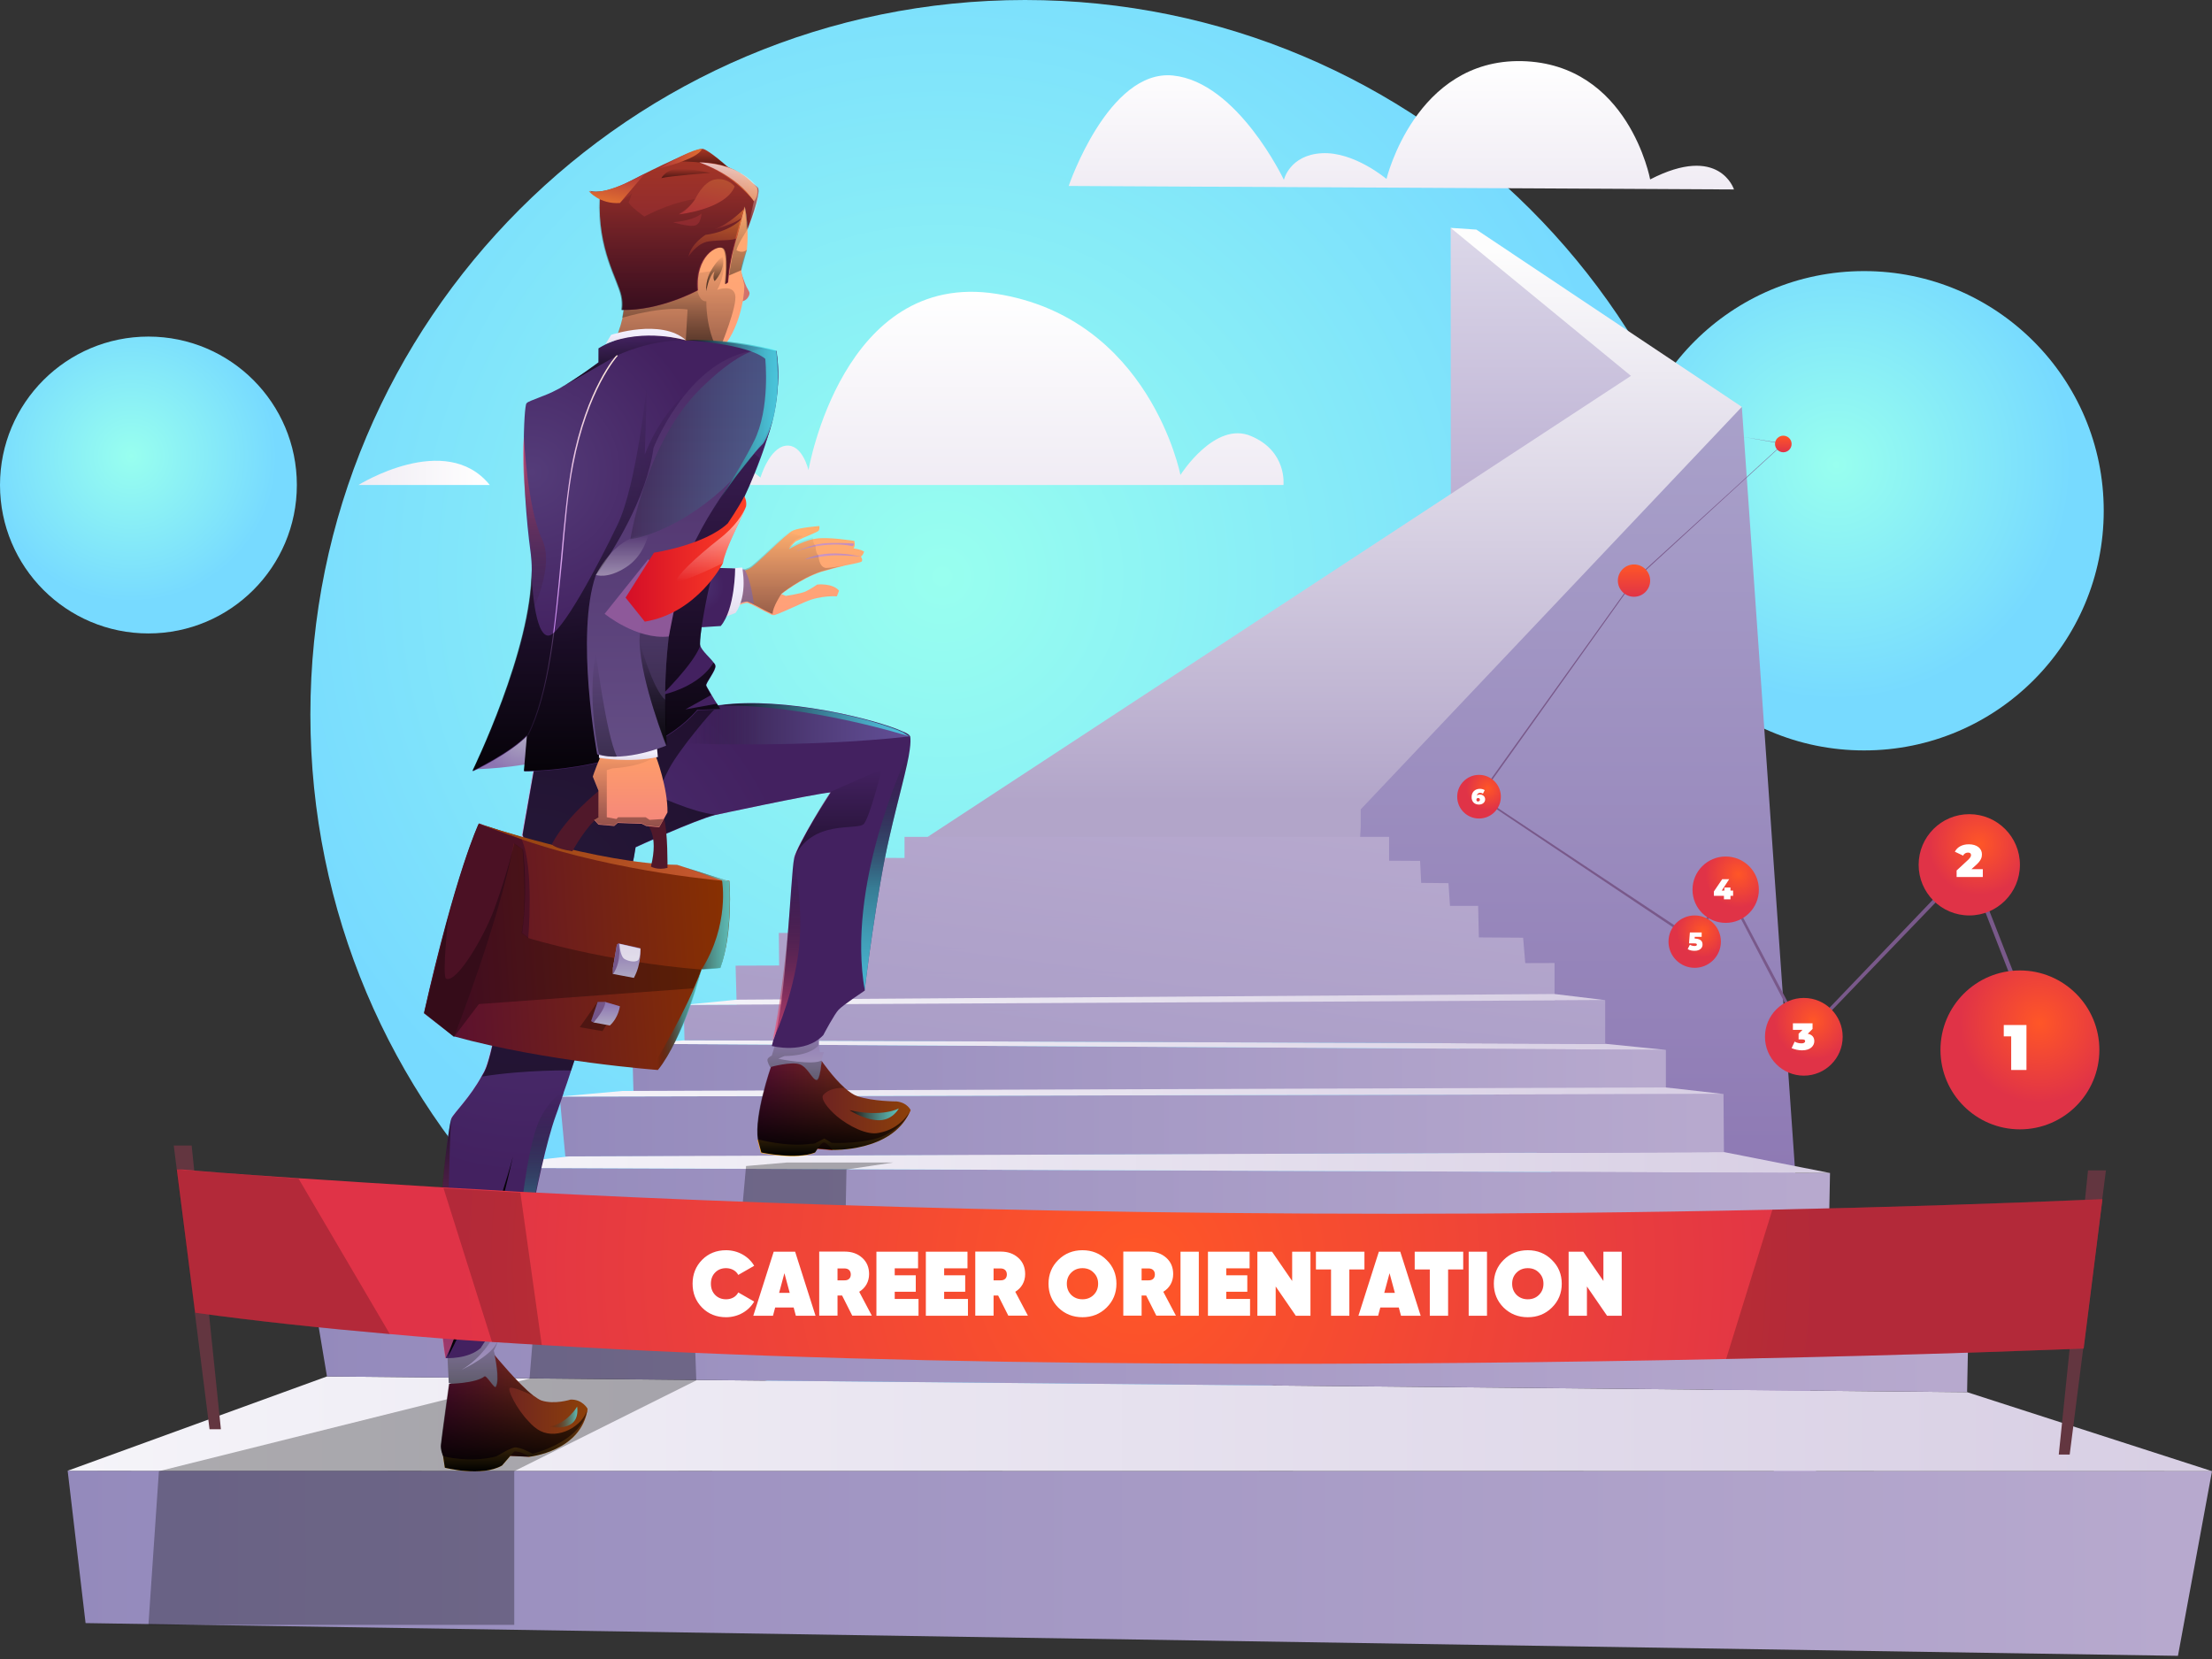 <svg width="580" height="435" viewBox="0 0 580 435" fill="none" xmlns="http://www.w3.org/2000/svg">
<rect x="0" y="0" width="580" height="435" fill="#333333" stroke="none"/>
<g clip-path="url(#clip0)">
<path d="M268.767 374.762C372.254 374.762 456.148 290.869 456.148 187.381C456.148 83.893 372.254 0 268.767 0C165.279 0 81.385 83.893 81.385 187.381C81.385 290.869 165.279 374.762 268.767 374.762Z" fill="url(#paint0_radial)"/>
<path d="M488.77 196.766C523.477 196.766 551.612 168.631 551.612 133.924C551.612 99.217 523.477 71.082 488.77 71.082C454.064 71.082 425.928 99.217 425.928 133.924C425.928 168.631 454.064 196.766 488.77 196.766Z" fill="url(#paint1_radial)"/>
<path d="M38.919 166.091C60.413 166.091 77.837 148.666 77.837 127.172C77.837 105.678 60.413 88.254 38.919 88.254C17.424 88.254 0 105.678 0 127.172C0 148.666 17.424 166.091 38.919 166.091Z" fill="url(#paint2_radial)"/>
<path fill-rule="evenodd" clip-rule="evenodd" d="M169.868 127.172H336.53C336.53 127.172 337.561 118.358 328.06 114.351C318.559 110.231 309.516 124.539 309.516 124.539C309.516 124.539 301.504 83.331 261.212 77.035C220.92 70.74 211.991 123.28 211.991 123.28C211.991 123.28 210.389 116.297 206.039 116.87C201.689 117.442 199.4 125.226 199.4 125.226C199.4 125.226 182.344 110.116 169.868 127.172Z" fill="url(#paint3_linear)"/>
<path fill-rule="evenodd" clip-rule="evenodd" d="M128.431 127.172H93.977C93.977 127.172 116.87 112.863 128.431 127.172Z" fill="url(#paint4_linear)"/>
<path fill-rule="evenodd" clip-rule="evenodd" d="M280.213 48.761L454.66 49.676C454.66 49.676 450.882 37.657 432.682 47.044C432.682 47.044 427.073 16.71 399.029 16.023C371.099 15.451 363.545 46.929 363.545 46.929C363.545 46.929 355.074 39.718 346.603 40.176C338.133 40.634 336.645 47.158 336.645 47.158C336.645 47.158 324.512 21.518 307.571 19.801C290.63 18.084 280.213 48.761 280.213 48.761Z" fill="url(#paint5_linear)"/>
<path fill-rule="evenodd" clip-rule="evenodd" d="M380.371 59.75L380.485 233.739L420.32 240.95L444.358 98.897L380.371 59.75Z" fill="url(#paint6_linear)"/>
<path fill-rule="evenodd" clip-rule="evenodd" d="M477.324 402.117L456.72 106.68L423.296 128.314L342.597 196.536L339.392 216.796L477.324 402.117Z" fill="url(#paint7_linear)"/>
<path fill-rule="evenodd" clip-rule="evenodd" d="M571.072 434.17L580 385.751L17.742 385.637L22.435 425.585L571.072 434.17Z" fill="url(#paint8_linear)"/>
<path fill-rule="evenodd" clip-rule="evenodd" d="M580 385.749L515.784 365.031L85.735 360.91L17.742 385.635L580 385.749Z" fill="url(#paint9_linear)"/>
<path fill-rule="evenodd" clip-rule="evenodd" d="M515.784 365.032L516.357 336.301H81.614L85.735 360.911L515.784 365.032Z" fill="url(#paint10_linear)"/>
<path fill-rule="evenodd" clip-rule="evenodd" d="M81.614 336.302L124.31 324.855H479.499L516.357 336.302H81.614Z" fill="url(#paint11_linear)"/>
<path fill-rule="evenodd" clip-rule="evenodd" d="M124.196 324.853L122.021 306.195L479.842 307.569L479.499 324.853H124.196Z" fill="url(#paint12_linear)"/>
<path fill-rule="evenodd" clip-rule="evenodd" d="M122.021 306.195L150.179 303.104L452.027 302.074L479.842 307.569L122.021 306.195Z" fill="url(#paint13_linear)"/>
<path fill-rule="evenodd" clip-rule="evenodd" d="M452.027 302.076L451.912 286.852L146.746 287.538L148.234 303.22L452.027 302.076Z" fill="url(#paint14_linear)"/>
<path fill-rule="evenodd" clip-rule="evenodd" d="M436.803 286.05V275.29L165.747 273.688L166.09 286.05H436.803Z" fill="url(#paint15_linear)"/>
<path fill-rule="evenodd" clip-rule="evenodd" d="M436.803 275.292L420.892 273.689L179.597 272.773L165.747 273.689L436.803 275.292Z" fill="url(#paint16_linear)"/>
<path fill-rule="evenodd" clip-rule="evenodd" d="M420.892 273.689V262.242L179.254 263.501L179.483 272.773L420.892 273.689Z" fill="url(#paint17_linear)"/>
<path fill-rule="evenodd" clip-rule="evenodd" d="M407.614 264.187V252.512L192.875 253.199L193.219 265.675L407.614 264.187Z" fill="url(#paint18_linear)"/>
<path fill-rule="evenodd" clip-rule="evenodd" d="M399.372 245.872L400.174 255.373H204.322L204.208 244.613L399.372 245.872Z" fill="url(#paint19_linear)"/>
<path fill-rule="evenodd" clip-rule="evenodd" d="M387.582 237.516L387.811 247.818L213.594 249.191L213.25 237.516H387.582Z" fill="url(#paint20_linear)"/>
<path fill-rule="evenodd" clip-rule="evenodd" d="M379.799 231.563L380.371 240.148L222.522 240.949V230.418L379.799 231.563Z" fill="url(#paint21_linear)"/>
<path fill-rule="evenodd" clip-rule="evenodd" d="M372.358 225.727L372.702 232.709L229.962 230.535V224.926L372.358 225.727Z" fill="url(#paint22_linear)"/>
<path fill-rule="evenodd" clip-rule="evenodd" d="M179.254 263.498L193.219 262.125L407.614 260.637L420.892 262.239L179.254 263.498Z" fill="url(#paint23_linear)"/>
<path fill-rule="evenodd" clip-rule="evenodd" d="M243.24 219.43L427.645 98.554L380.371 59.75L387.124 60.208L456.72 106.681L356.791 212.219V216.798L356.562 221.147L346.146 223.437L243.24 219.43Z" fill="url(#paint24_linear)"/>
<path fill-rule="evenodd" clip-rule="evenodd" d="M364.231 226.756V219.43H237.174V226.756H364.231Z" fill="url(#paint25_linear)"/>
<path fill-rule="evenodd" clip-rule="evenodd" d="M451.912 286.85L436.803 285.133L163.229 286.049L146.746 287.537L451.912 286.85Z" fill="url(#paint26_linear)"/>
<path opacity="0.3" fill-rule="evenodd" clip-rule="evenodd" d="M195.623 305.74L206.268 304.824H234.198L221.95 306.656L221.606 324.856L181.658 336.302L182.573 361.943L134.841 385.752V426.044H38.919L41.666 385.752L138.847 361.485L140.908 336.302L193.906 324.856L195.623 305.74Z" fill="black"/>
<path opacity="0.91" d="M226.643 259.613C226.643 259.613 220.805 263.505 219.775 264.649C218.745 265.679 215.998 270.83 215.769 271.288C216.112 269.8 227.33 221.839 226.529 219.092C225.727 216.23 213.594 217.833 208.1 225.158C209.015 221.152 217.715 207.76 217.715 207.76C212.335 208.332 187.381 213.712 187.381 213.712C182.001 215.085 166.548 222.182 166.548 222.182C164.488 236.491 152.583 272.204 147.661 286.627C145.944 287.886 143.77 289.717 142.51 291.32C140.336 294.182 132.666 334.931 134.269 346.836C134.269 346.836 131.751 347.294 130.263 348.21C129.576 348.667 128.66 349.698 127.744 350.842C129.69 339.167 134.956 307.002 134.841 295.326C134.841 295.326 127.859 288.458 118.129 293.495C118.93 291.892 123.738 287.314 126.943 280.903C130.148 274.493 138.275 222.64 138.275 222.64L136.787 219.206L139.763 202.265L182.917 186.354C184.405 185.897 185.893 185.553 187.61 185.324L181.543 192.65C181.543 192.65 179.483 195.97 196.424 195.741C213.479 195.512 237.059 193.68 237.059 193.68C237.059 193.68 219.661 246.449 226.643 259.613Z" fill="url(#paint27_linear)"/>
<path fill-rule="evenodd" clip-rule="evenodd" d="M215.998 275.981L215.425 277.926L215.311 278.155C215.311 278.155 215.54 282.963 213.479 285.252C212.907 285.939 212.106 286.397 211.076 286.511C211.076 286.511 210.847 286.168 210.618 285.596C209.702 283.879 207.756 280.445 206.84 280.101C205.581 279.643 201.918 279.643 201.918 279.643C201.918 279.643 201.117 278.27 201.232 277.698C201.346 277.125 202.376 276.667 202.376 276.667L203.521 272.89L204.093 271.059L214.967 268.426C214.967 268.426 214.853 269.113 214.853 270.143C214.739 271.287 214.739 272.661 214.739 273.92C214.739 274.836 214.853 275.523 214.967 275.866H215.998V275.981Z" fill="url(#paint28_linear)"/>
<path opacity="0.5" d="M215.425 278.042L215.311 278.27C215.311 278.27 215.54 283.078 213.479 285.367L210.618 285.711C209.702 283.994 207.756 280.56 206.84 280.216C205.581 279.759 201.918 279.758 201.918 279.758C201.918 279.758 201.117 278.385 201.232 277.813C201.346 277.24 202.376 276.782 202.376 276.782L203.521 273.005L209.816 270.487L214.739 270.258C214.624 271.402 214.624 272.776 214.624 274.035C214.624 274.035 213.022 276.782 205.696 276.897L204.093 277.584C204.208 277.698 213.365 279.415 215.425 278.042Z" fill="url(#paint29_linear)"/>
<path fill-rule="evenodd" clip-rule="evenodd" d="M130.72 364.693C129.347 366.41 117.671 362.632 117.671 362.632L117.328 355.879L129.347 345.691L129.118 350.842C129.118 350.842 130.491 350.842 130.606 351.3C130.72 351.758 129.461 354.162 129.461 354.162C129.461 354.162 132.094 362.976 130.72 364.693Z" fill="url(#paint30_linear)"/>
<path opacity="0.5" d="M130.72 364.693C129.347 366.41 117.671 362.632 117.671 362.632L117.328 355.879L129.347 345.691L129.118 350.842C129.118 350.842 126.485 355.993 120.991 359.198C121.449 358.969 129.576 355.192 130.606 351.3C130.72 351.758 129.461 354.162 129.461 354.162C129.461 354.162 132.094 362.976 130.72 364.693Z" fill="url(#paint31_linear)"/>
<path fill-rule="evenodd" clip-rule="evenodd" d="M225.727 145.946C225.727 145.946 226.3 146.747 225.956 147.205C225.842 147.434 224.125 147.778 221.835 148.236C221.721 148.236 221.607 148.236 221.378 148.35C221.263 148.35 221.149 148.35 221.034 148.464H220.92C219.317 148.808 217.371 149.38 215.311 149.953C209.817 151.784 204.895 155.79 204.895 155.79L206.039 156.248C206.039 156.248 209.931 155.676 211.19 155.104C212.449 154.531 214.281 153.272 214.281 153.272C214.281 153.272 218.287 152.814 220.004 154.875L219.432 156.363C219.432 156.363 215.196 156.019 211.076 157.851C206.955 159.682 203.979 161.056 203.063 161.285C202.949 161.285 202.834 161.285 202.72 161.285C202.491 161.285 202.262 161.17 202.033 161.056C201.918 160.941 201.804 160.941 201.575 160.827C200.316 160.254 198.599 159.224 197.34 158.652C197.111 158.538 196.996 158.423 196.767 158.423C196.767 158.423 196.653 158.423 196.653 158.309C196.538 158.309 196.424 158.194 196.31 158.194C196.195 158.194 196.081 158.08 196.081 158.08C195.966 158.08 195.966 158.08 195.852 158.08C195.508 158.08 194.707 158.309 193.677 158.652C192.647 158.995 191.387 159.453 190.472 159.797C189.785 160.026 189.213 160.254 189.213 160.254L191.273 150.868C191.273 150.868 191.616 150.754 192.074 150.639C192.189 150.639 192.418 150.525 192.532 150.525C192.647 150.525 192.876 150.41 192.99 150.41C194.135 150.067 195.623 149.495 196.424 149.151C197.912 148.579 206.039 139.88 207.985 139.078C209.931 138.277 214.853 137.934 214.853 137.934C214.853 137.934 214.968 138.735 214.624 139.193C214.395 139.422 212.22 140.337 210.618 141.024C209.702 141.482 208.901 141.825 208.672 141.94C208.1 142.398 206.955 143.771 206.84 144C207.069 143.886 210.16 142.054 213.136 141.368C213.365 141.368 213.594 141.253 213.823 141.253C217.028 140.681 224.01 141.825 224.01 141.825C224.01 141.825 224.354 143.314 223.781 143.771C223.781 143.771 225.956 144.115 226.414 144.573C226.758 144.229 226.414 145.488 225.727 145.946Z" fill="url(#paint32_linear)"/>
<path opacity="0.91" d="M197.683 158.421C196.882 157.964 196.195 157.735 195.966 157.735C195.623 157.735 194.822 157.964 193.791 158.307C192.761 158.65 191.502 159.108 190.586 159.452L192.532 150.18L192.761 149.035L195.165 149.264C196.882 151.782 197.683 158.421 197.683 158.421Z" fill="url(#paint33_linear)"/>
<path opacity="0.91" d="M223.896 142.512C223.896 142.512 218.859 142.169 215.654 142.512C212.564 142.855 208.786 144.572 208.786 144.572C208.786 144.572 216.341 141.711 223.553 143.199C223.667 143.199 223.896 142.855 223.896 142.512Z" fill="url(#paint34_linear)"/>
<path opacity="0.91" d="M225.727 145.948C225.727 145.948 221.721 144.918 217.486 145.146C213.251 145.375 210.961 146.749 210.961 146.749C210.961 146.749 216.112 145.604 219.203 145.604C222.293 145.604 225.727 145.948 225.727 145.948Z" fill="url(#paint35_linear)"/>
<path opacity="0.4" d="M220.92 148.35C219.317 148.693 217.371 149.265 215.311 149.838C209.817 151.669 204.895 155.675 204.895 155.675C204.895 155.675 202.491 159.338 202.605 160.941C202.376 160.941 202.147 160.826 201.918 160.712C201.804 160.597 201.689 160.597 201.461 160.483C200.201 159.911 198.484 158.88 197.225 158.308C196.996 158.194 196.882 158.079 196.653 158.079C196.653 158.079 196.539 158.079 196.539 157.965C196.424 157.965 196.31 157.85 196.195 157.85C196.081 157.85 195.966 157.736 195.966 157.736C195.852 157.736 195.852 157.736 195.737 157.736C195.394 157.736 194.593 157.965 193.562 158.308L192.074 150.295C192.189 150.295 192.418 150.181 192.532 150.181C192.647 150.181 192.876 150.067 192.99 150.067C194.135 149.723 195.623 149.151 196.424 148.807C197.912 148.235 206.039 139.536 207.985 138.734L207.298 139.765L209.473 140.337L210.618 140.566C209.702 141.024 208.901 141.367 208.672 141.482C208.1 141.939 206.955 143.313 206.84 143.542C207.069 143.427 210.16 141.596 213.136 140.909C213.136 141.482 213.251 142.741 213.823 142.97C213.823 142.97 213.823 145.144 214.624 145.602C214.624 145.602 214.624 148.693 216.57 148.922C217.715 148.922 219.661 148.578 220.92 148.35Z" fill="url(#paint36_linear)"/>
<path fill-rule="evenodd" clip-rule="evenodd" d="M192.074 149.038L194.593 148.809C194.593 148.809 196.195 155.905 192.876 160.713L189.556 161.972C189.442 161.972 192.647 151.785 192.074 149.038Z" fill="url(#paint37_linear)"/>
<path fill-rule="evenodd" clip-rule="evenodd" d="M184.405 148.809L192.761 149.038C192.761 149.038 192.761 159.683 188.984 164.147L181.543 164.605C181.658 164.605 183.833 153.044 184.405 148.809Z" fill="url(#paint38_radial)"/>
<path fill-rule="evenodd" clip-rule="evenodd" d="M218.287 301.62L214.395 301.277L212.106 301.163C212.106 301.163 212.335 300.59 212.793 300.018C213.479 298.873 214.739 297.156 215.769 297.156C216.57 297.156 217.257 298.301 217.715 299.446C218.058 300.59 218.287 301.62 218.287 301.62Z" fill="#B53D27"/>
<path fill-rule="evenodd" clip-rule="evenodd" d="M238.777 291.09C238.662 291.319 238.548 291.548 238.433 291.777C233.626 302.079 218.287 301.506 218.287 301.506C218.287 301.506 216.685 299.446 215.998 299.56C215.54 299.56 214.853 300.476 214.281 301.277C213.937 301.85 213.594 302.308 213.594 302.308C208.672 304.253 199.515 302.308 199.515 302.308L198.599 298.874L212.678 293.379L219.432 292.807L238.777 291.09Z" fill="url(#paint39_linear)"/>
<path fill-rule="evenodd" clip-rule="evenodd" d="M138.848 381.976L133.926 381.747L131.865 381.633C131.865 381.633 131.865 381.289 131.98 380.717C132.209 379.343 133.01 376.711 135.185 377.512C136.787 378.084 137.703 379.343 138.275 380.374C138.619 381.289 138.848 381.976 138.848 381.976Z" fill="#B53D27"/>
<path fill-rule="evenodd" clip-rule="evenodd" d="M154.071 369.383C152.469 380.6 138.733 381.974 138.733 381.974C136.444 380.372 134.841 380.6 134.841 380.6L133.811 381.745L131.636 384.263C126.256 387.354 116.641 384.836 116.641 384.836L116.183 381.86V381.402L119.045 376.48L138.39 372.588L154.071 369.383Z" fill="url(#paint40_linear)"/>
<path fill-rule="evenodd" clip-rule="evenodd" d="M238.548 196.539C237.975 201.003 235.571 209.13 233.168 219.661C229.963 233.397 226.872 258.007 226.758 259.61V259.724C226.758 259.724 220.92 263.616 219.89 264.761C218.859 265.791 216.112 270.942 215.883 271.4C211.076 276.551 202.376 274.262 202.376 274.262L202.72 272.888C206.039 265.448 207.298 229.162 208.214 225.156C209.13 221.149 217.829 207.757 217.829 207.757C212.449 208.329 187.496 213.709 187.496 213.709C182.116 215.083 166.663 222.18 166.663 222.18C164.831 234.885 155.331 264.189 149.722 280.786C149.035 282.961 148.348 284.907 147.776 286.509C147.776 286.509 147.776 286.509 147.776 286.624C146.517 290.401 145.716 292.576 145.716 292.576C140.793 306.198 135.07 342.941 134.498 346.375C134.498 346.49 134.498 346.49 134.498 346.604C134.498 346.604 131.98 347.062 130.492 347.978C129.805 348.436 128.889 349.466 127.973 350.611C126.943 351.984 126.027 353.472 126.027 353.472C122.708 356.448 116.87 356.105 116.87 356.105L116.527 354.044C113.093 328.175 117.557 294.866 118.358 293.263C119.045 291.775 123.28 287.769 126.371 282.045C126.6 281.587 126.943 281.13 127.172 280.557C130.377 274.147 138.504 222.294 138.504 222.294L137.016 218.86L139.992 201.919L183.146 186.008C184.634 185.55 186.122 185.207 187.839 184.978C188.182 184.978 188.411 184.864 188.755 184.864C188.755 184.864 188.755 184.864 188.869 184.864C205.581 182.574 229.848 188.641 236.831 191.846C237.975 192.304 238.548 192.762 238.662 193.105C238.777 193.792 238.777 194.937 238.548 196.539Z" fill="url(#paint41_radial)"/>
<path fill-rule="evenodd" clip-rule="evenodd" d="M154.072 369.384C152.698 378.083 139.649 381.174 139.649 381.174C139.649 381.174 139.077 380.831 138.275 380.487C137.131 379.915 135.414 379.343 134.727 379.572C134.04 379.8 132.895 380.258 131.98 380.831C130.949 381.403 130.148 381.861 130.148 381.861C123.395 383.692 116.298 381.861 116.298 381.861C116.298 381.861 115.497 380.029 115.725 378.656C115.84 377.282 117.786 362.859 117.786 362.859C117.786 362.859 124.768 362.745 127.058 360.914C127.515 360.456 129.69 364.233 130.034 363.661C131.178 361.829 129.69 355.305 129.69 355.305C129.69 355.305 135.872 362.859 139.878 365.95C140.679 366.522 141.366 366.98 141.938 367.209C145.372 368.354 149.607 366.98 149.607 366.98C152.698 366.866 154.072 369.384 154.072 369.384Z" fill="url(#paint42_linear)"/>
<path opacity="0.5" d="M175.362 201.691C172.615 206.957 172.501 208.674 172.501 208.674C172.501 208.674 181.315 212.909 187.496 213.596C182.116 214.969 166.663 222.066 166.663 222.066C164.831 234.772 155.331 264.075 149.722 280.673C149.722 280.673 137.817 280.444 126.371 282.276C126.6 281.818 126.943 281.36 127.172 280.787C130.377 274.377 138.504 222.524 138.504 222.524L137.016 219.09L139.992 202.149L183.146 186.238C184.634 185.781 186.122 185.437 187.839 185.208C188.183 185.208 188.411 185.094 188.755 185.094V185.208L187.267 186.124C187.038 186.009 178.11 196.426 175.362 201.691Z" fill="black"/>
<path fill-rule="evenodd" clip-rule="evenodd" d="M238.776 291.091C238.776 291.091 238.662 291.32 238.433 291.778C237.861 293.037 236.144 295.555 232.366 297.501C227.33 300.134 218.058 299.676 218.058 299.676C218.058 299.676 217.944 299.561 217.715 299.447C217.142 299.104 216.227 298.531 216.112 298.531C215.883 298.646 213.708 299.79 213.708 299.79C213.365 299.905 213.022 299.905 212.678 299.905C206.154 300.821 198.828 298.76 198.828 298.76C197.798 292.465 202.147 279.759 202.147 279.759C202.147 279.759 207.527 278.271 209.702 279.072C211.877 279.873 213.022 283.193 214.166 283.193C215.082 283.193 215.425 278.156 215.425 278.156C215.425 278.156 218.401 282.506 221.492 285.253C222.637 286.283 223.781 287.085 224.812 287.428C228.818 288.802 235.114 288.802 235.114 288.802C237.975 289.145 238.776 291.091 238.776 291.091Z" fill="url(#paint43_linear)"/>
<path fill-rule="evenodd" clip-rule="evenodd" d="M194.364 71.543C194.364 71.543 195.279 74.29 195.737 75.206C196.31 76.236 196.539 76.579 196.539 76.923C196.539 77.152 196.195 78.64 194.707 78.983C193.219 79.327 194.364 71.543 194.364 71.543Z" fill="#D2726C"/>
<path fill-rule="evenodd" clip-rule="evenodd" d="M195.852 65.475C195.852 65.475 194.249 69.367 194.364 70.855C194.478 72.228 195.165 74.403 195.165 75.09C195.165 78.409 193.677 86.651 189.213 91.459C188.984 91.688 188.755 91.916 188.526 92.26C188.526 92.26 184.062 91.688 179.941 89.284V91.115C179.941 91.115 177.194 91.115 173.531 91.344C168.952 91.688 162.885 92.374 158.879 94.206C158.994 94.091 159.909 92.489 160.825 90.314C161.741 88.368 162.657 85.964 163.229 83.446C163.343 82.759 163.458 82.072 163.572 81.271C163.687 80.47 163.687 79.669 163.687 78.867C163.572 76.464 163 74.747 162.313 72.915C161.054 69.481 159.223 65.933 158.879 58.607C158.879 58.607 166.434 46.588 175.248 43.497C184.062 40.407 195.394 54.372 195.394 54.372C195.394 54.372 196.424 59.637 195.852 65.475Z" fill="url(#paint44_linear)"/>
<path opacity="0.4" d="M189.213 91.461L190.93 92.606L173.416 91.232L160.825 90.202C161.741 88.256 162.657 85.852 163.229 83.334C163.343 82.647 163.458 81.96 163.572 81.159L181.887 75.779C181.887 75.779 181.658 69.713 183.375 67.423C185.092 65.134 187.725 65.019 187.725 65.019C184.749 66.164 183.375 71.544 183.375 71.544L186.465 71.086C187.725 68.454 189.556 67.309 189.556 67.309C190.472 71.888 188.182 75.779 188.068 76.008C188.297 75.894 192.074 74.52 192.761 77.267C193.448 80.129 188.869 91.118 188.869 91.118L189.213 91.461Z" fill="url(#paint45_linear)"/>
<path opacity="0.4" d="M195.966 60.211C195.966 60.211 193.448 63.989 193.104 65.591C193.104 65.591 194.593 66.621 195.852 65.477L194.364 70.857L191.159 72.23C191.159 72.23 193.219 58.38 195.394 54.145C195.279 54.145 195.966 57.121 195.966 60.211Z" fill="url(#paint46_linear)"/>
<path opacity="0.8" d="M186.351 71.087C186.351 71.087 184.977 73.261 185.206 76.352C185.206 76.352 185.664 72.689 187.381 71.087C187.381 71.087 186.694 72.804 187.381 73.719C187.381 73.719 190.357 70.743 189.442 67.309C189.442 67.195 187.953 68.225 186.351 71.087Z" fill="url(#paint47_linear)"/>
<path opacity="0.5" d="M179.826 89.17L180.284 81.157C180.284 81.157 174.675 80.013 163.114 83.332C163.458 81.844 163.572 80.242 163.572 78.754C163.458 76.35 162.885 74.633 162.199 72.801L166.548 70.856L182.803 76.006C182.803 76.006 183.375 79.212 185.206 78.983C185.206 78.983 184.977 86.308 188.411 92.261C188.411 92.261 183.947 91.688 179.826 89.17Z" fill="url(#paint48_linear)"/>
<path fill-rule="evenodd" clip-rule="evenodd" d="M195.966 60.211C195.966 60.211 195.966 57.12 195.279 54.144C195.279 54.144 193.677 60.211 192.418 65.019C191.158 69.826 190.93 74.061 190.93 74.061L190.243 74.519C190.243 74.519 191.158 66.278 189.67 65.133C188.182 63.989 182.23 67.194 183.031 76.122C183.031 76.122 173.302 81.502 163.114 81.273C163.114 81.273 163.458 79.785 163 77.61C162.084 73.26 156.704 65.477 157.277 51.97L154.644 50.024C154.987 50.138 158.078 51.168 164.946 47.62C172.157 43.843 182.802 38.806 184.291 39.035C185.779 39.264 190.93 43.843 190.93 43.843C190.93 43.843 197.454 47.734 198.713 49.222C199.743 50.71 195.966 60.211 195.966 60.211Z" fill="url(#paint49_linear)"/>
<path d="M194.478 57.352C194.478 57.352 191.731 60.671 184.977 61.587C184.977 61.587 181.2 63.876 180.513 67.31C180.513 67.31 182.688 63.762 185.779 63.304C188.755 62.846 192.303 63.189 193.219 62.388L194.478 57.352Z" fill="url(#paint50_linear)"/>
<path d="M195.05 54.832C195.05 54.832 191.159 58.838 187.381 60.097C187.381 60.097 192.074 58.953 194.364 57.236L195.05 54.832Z" fill="url(#paint51_linear)"/>
<path opacity="0.5" d="M190.701 43.843C190.701 43.843 184.176 42.126 177.423 42.355C177.423 42.355 182.803 40.638 184.062 39.035C184.062 39.035 186.694 39.951 190.701 43.843Z" fill="url(#paint52_linear)"/>
<path opacity="0.5" d="M198.484 49.222C198.484 49.222 198.828 51.283 197.683 52.656C197.683 52.656 195.05 49.222 192.532 47.391C190.128 45.788 187.267 45.216 186.809 45.102C187.267 45.216 190.93 46.704 192.647 48.764C192.647 48.764 187.61 55.289 177.995 56.09C177.995 56.09 181.314 54.144 182.23 52.199C182.23 52.199 176.621 52.771 168.952 56.777C168.952 56.777 165.518 54.373 164.831 53.114L165.747 50.71L162.542 53.114C162.542 53.114 159.566 53.114 157.048 51.969C156.475 65.362 161.855 73.26 162.771 77.61C163.229 79.785 162.885 81.273 162.885 81.273C173.073 81.502 182.803 76.122 182.803 76.122C182.001 67.194 187.954 63.989 189.442 65.133C190.93 66.392 190.014 74.519 190.014 74.519L190.701 74.061C190.701 74.061 190.93 69.826 192.189 65.019C193.448 60.211 195.05 54.144 195.05 54.144C195.737 57.006 195.737 60.211 195.737 60.211C195.737 60.211 199.744 50.71 198.484 49.222ZM181.887 59.181C180.055 59.41 176.507 58.265 176.507 58.265C182.23 57.807 183.947 55.976 183.947 55.976C183.947 55.976 183.833 59.066 181.887 59.181Z" fill="url(#paint53_linear)"/>
<path opacity="0.5" d="M173.416 46.705C173.416 46.705 174.447 44.645 177.308 44.301C180.284 43.958 186.237 45.331 186.237 45.331C186.237 45.331 175.477 46.133 173.416 46.705Z" fill="url(#paint54_linear)"/>
<path d="M183.375 42.585C183.375 42.585 192.99 42.012 198.484 49.338C198.484 49.338 198.942 51.399 197.683 52.772C197.683 52.772 193.105 46.362 183.375 42.585Z" fill="url(#paint55_linear)"/>
<path d="M172.729 44.187C172.729 44.187 183.031 41.783 184.062 39.035C184.062 39.035 181.887 38.692 172.729 44.187Z" fill="url(#paint56_linear)"/>
<path d="M182.23 52.315C182.23 52.315 180.055 55.52 177.995 56.206C177.995 56.206 190.243 54.947 192.647 48.88C192.647 48.88 190.701 46.477 187.496 47.049C184.291 47.621 182.23 52.315 182.23 52.315Z" fill="url(#paint57_linear)"/>
<path d="M154.415 50.139C154.415 50.139 157.162 53.573 162.542 53.23L169.067 45.56C169.067 45.446 159.223 51.398 154.415 50.139Z" fill="url(#paint58_linear)"/>
<path opacity="0.7" d="M183.375 42.582C183.375 42.582 193.219 45.787 197.683 52.77L195.966 60.21C195.966 60.21 199.4 54.143 198.713 49.336C198.713 49.336 195.05 43.04 183.375 42.582Z" fill="url(#paint59_linear)"/>
<path fill-rule="evenodd" clip-rule="evenodd" d="M124.997 201.689C124.997 201.689 135.07 201.461 143.77 199.171C152.469 196.882 146.631 185.55 146.631 185.55L140.564 184.52L124.997 201.689Z" fill="url(#paint60_radial)"/>
<path fill-rule="evenodd" clip-rule="evenodd" d="M199.4 120.19C195.508 130.836 190.701 139.077 190.701 139.077C186.809 145.716 183.032 167.579 183.604 169.296C184.062 170.67 186.237 172.501 187.152 173.76L187.267 173.875C187.496 174.104 187.61 174.447 187.61 174.562C187.839 175.706 185.092 179.026 185.206 179.713C185.206 179.941 185.893 180.972 186.58 182.231C187.038 183.032 187.61 183.948 188.068 184.635C188.64 185.436 188.984 186.008 188.984 186.008L182.917 186.237C168.723 202.72 137.474 202.262 137.474 202.262L138.275 192.876C133.811 197.569 123.967 202.262 123.967 202.262C123.967 202.262 139.649 170.097 139.42 149.608C139.42 149.379 139.42 149.15 139.42 149.15C139.42 147.777 139.306 146.517 139.191 145.373C136.444 125.341 137.36 106.454 138.046 105.767C138.619 105.195 138.733 105.31 143.541 103.364C144.342 103.02 145.372 102.562 146.402 101.99L146.631 101.876C151.324 99.243 156.933 95.008 156.933 95.008V91.345C167.006 85.049 179.827 89.284 179.827 89.284C192.189 89.055 203.521 92.031 203.521 92.031C205.238 100.616 202.72 111.262 199.4 120.19Z" fill="url(#paint61_radial)"/>
<path d="M138.504 192.877L138.275 192.763C143.884 181.774 145.487 163.803 147.089 146.404C147.89 137.361 148.692 128.776 149.951 121.794C153.728 101.876 161.626 93.062 161.741 93.062L161.97 93.291C161.855 93.406 154.071 102.105 150.294 121.908C148.92 128.89 148.234 137.475 147.432 146.518C145.715 163.803 144.113 181.774 138.504 192.877Z" fill="url(#paint62_linear)"/>
<path fill-rule="evenodd" clip-rule="evenodd" d="M158.765 90.201L160.253 87.797C160.253 87.797 173.302 83.448 179.826 89.171C179.826 89.285 169.067 85.851 158.765 90.201Z" fill="url(#paint63_linear)"/>
<path fill-rule="evenodd" clip-rule="evenodd" d="M191.273 230.996C191.273 230.996 192.303 244.503 188.869 253.775L183.947 254.118C183.947 254.118 179.025 272.547 172.501 280.56C172.501 280.56 143.083 278.385 119.045 271.746L111.261 265.451C111.261 265.451 118.587 232.255 125.569 215.887C125.569 216.001 160.253 227.906 191.273 230.996Z" fill="url(#paint64_linear)"/>
<path fill-rule="evenodd" clip-rule="evenodd" d="M125.57 216C125.57 216 157.048 226.531 177.537 226.76C177.537 226.76 182.345 228.362 191.273 231.11C191.273 231.11 162.542 228.935 136.902 220.121L125.57 216Z" fill="url(#paint65_linear)"/>
<path fill-rule="evenodd" clip-rule="evenodd" d="M169.525 216C169.525 216 172.844 218.633 170.669 227.217C170.669 227.217 172.386 228.248 175.019 227.561C175.019 227.561 175.133 218.06 174.103 214.512L169.525 216Z" fill="#50182A"/>
<path fill-rule="evenodd" clip-rule="evenodd" d="M119.045 271.858C119.045 271.858 130.835 241.868 134.727 221.15L137.016 222.752C137.016 222.752 138.275 236.03 136.787 244.615L138.504 245.989C138.504 245.989 140.107 227.445 136.787 220.12L125.455 216.113C125.455 216.113 119.503 228.59 111.147 265.677L119.045 271.858Z" fill="#4B1124"/>
<path fill-rule="evenodd" clip-rule="evenodd" d="M144.685 221.38C144.685 221.38 145.258 222.41 150.065 223.212C150.065 223.212 154.072 216 157.048 214.283V207.301C157.048 207.415 148.577 213.94 144.685 221.38Z" fill="#50182A"/>
<path opacity="0.3" fill-rule="evenodd" clip-rule="evenodd" d="M181.772 259.155L125.569 263.276L119.045 271.861L111.261 265.565L117.557 240.383C117.557 240.383 115.84 256.179 116.985 256.637C119.846 257.782 126.943 245.534 129.576 238.437C133.01 229.051 134.841 221.152 134.841 221.152L137.131 222.755C137.131 222.755 138.504 233.171 136.902 244.618L138.619 245.992C138.619 245.992 158.536 252.173 183.947 254.233L181.772 259.155Z" fill="black"/>
<path fill-rule="evenodd" clip-rule="evenodd" d="M162.199 247.363L167.922 248.622C167.922 248.622 168.265 252.629 166.205 256.406L160.711 255.376V253.773L161.741 247.707L162.199 247.363Z" fill="url(#paint66_linear)"/>
<path fill-rule="evenodd" clip-rule="evenodd" d="M162.199 247.363C162.199 247.363 163.229 251.713 160.711 255.49V253.888L161.741 247.821L162.199 247.363Z" fill="#755689"/>
<path opacity="0.7" fill-rule="evenodd" clip-rule="evenodd" d="M162.428 247.48C162.428 247.48 162.542 250.8 163.801 251.487C165.06 252.174 166.548 252.288 167.235 251.83C167.922 251.372 167.922 248.74 167.922 248.74L162.428 247.48Z" fill="white"/>
<path opacity="0.3" fill-rule="evenodd" clip-rule="evenodd" d="M156.704 262.703L152.011 269.342L157.963 270.372L161.626 264.535L156.704 262.703Z" fill="black"/>
<path fill-rule="evenodd" clip-rule="evenodd" d="M155.56 268.083C155.56 268.083 157.048 266.595 158.65 262.703L162.542 263.848C162.542 263.848 162.199 266.824 159.909 268.884L155.56 268.083Z" fill="url(#paint67_linear)"/>
<path fill-rule="evenodd" clip-rule="evenodd" d="M158.765 262.703H156.704L154.987 267.74L155.56 268.083C155.56 268.083 158.421 265.221 158.765 262.703Z" fill="#755689"/>
<path opacity="0.7" fill-rule="evenodd" clip-rule="evenodd" d="M177.537 226.762L189.327 230.882C189.327 230.882 191.388 242.444 183.947 254.234C186.122 254.119 188.869 253.89 188.869 253.89C188.869 253.89 191.96 246.679 191.273 231.111L177.537 226.762Z" fill="url(#paint68_linear)"/>
<path opacity="0.7" fill-rule="evenodd" clip-rule="evenodd" d="M172.501 280.672L172.272 277.696C172.272 277.696 179.941 265.219 183.947 254.23C183.947 254.23 180.17 270.37 172.501 280.672Z" fill="url(#paint69_linear)"/>
<path opacity="0.91" d="M187.152 128.32C186.58 128.778 185.893 129.122 185.092 129.465C186.237 128.893 187.038 128.435 187.152 128.32Z" fill="url(#paint70_linear)"/>
<path opacity="0.91" d="M190.701 139.078C186.809 145.717 183.032 167.58 183.604 169.297C181.887 174.104 173.531 182.232 173.531 182.232C184.176 179.713 187.038 173.761 187.038 173.761L187.152 173.876C187.381 174.104 187.496 174.448 187.496 174.562C187.725 175.707 184.977 179.027 185.092 179.713C185.092 179.942 185.779 180.972 186.466 182.232L179.712 186.009L187.954 184.521C188.526 185.322 188.869 185.894 188.869 185.894L182.803 186.123C168.609 202.607 137.36 202.149 137.36 202.149L138.161 192.762C133.697 197.456 123.853 202.149 123.853 202.149C123.853 202.149 139.534 169.984 139.305 149.494C139.42 152.241 140.107 166.664 143.77 166.664C147.089 166.664 157.048 147.777 161.97 137.475C167.006 126.944 169.639 100.617 169.639 100.617L169.067 119.161C172.844 109.546 178.682 104.166 178.682 104.166L199.171 120.076C195.623 130.722 190.701 139.078 190.701 139.078Z" fill="url(#paint71_linear)"/>
<path opacity="0.91" d="M156.933 91.346V95.008C156.933 95.008 151.324 99.244 146.631 101.876L161.855 93.177C161.855 93.177 170.44 88.942 179.941 89.285C179.827 89.171 166.892 85.05 156.933 91.346Z" fill="url(#paint72_linear)"/>
<path opacity="0.91" d="M134.498 303.223C134.498 303.223 126.714 339.623 117.328 355.877C117.328 355.877 132.094 312.952 134.498 303.223Z" fill="black"/>
<path opacity="0.5" d="M217.715 207.644L231.222 201.691C231.222 201.691 228.131 214.054 226.529 216C224.926 217.946 212.907 214.512 208.1 225.157C208.1 225.157 211.648 216.915 217.715 207.644Z" fill="url(#paint73_linear)"/>
<path opacity="0.33" d="M187.61 185.093C187.61 185.093 183.26 189.671 179.826 194.937C179.826 194.937 210.618 196.196 238.433 193.105C238.548 193.22 219.661 182.574 187.61 185.093Z" fill="url(#paint74_linear)"/>
<path opacity="0.7" d="M147.661 286.395C147.661 286.395 147.661 286.395 147.661 286.509C146.402 290.286 145.601 292.461 145.601 292.461C140.679 306.083 134.956 342.826 134.383 346.26C134.383 346.375 134.383 346.375 134.383 346.489C134.383 346.489 136.1 304.709 141.595 293.377C141.48 293.606 144.113 287.883 147.661 286.395Z" fill="url(#paint75_linear)"/>
<path opacity="0.7" d="M238.548 196.539C237.975 201.003 235.571 209.13 233.168 219.661C229.963 233.397 226.872 258.007 226.758 259.61V259.724C221.95 232.367 236.831 200.088 238.548 196.539Z" fill="url(#paint76_linear)"/>
<path fill-rule="evenodd" clip-rule="evenodd" d="M175.019 213.023L173.302 216.114L172.844 216.915L169.41 216.572L168.265 215.999L161.97 215.771L161.054 216.572L156.933 216.228L155.788 214.969L156.933 214.282V207.3L155.445 203.637C155.445 203.637 155.674 202.607 157.734 197.685L161.397 196.426L171.928 198.257C172.043 198.372 175.133 206.728 175.019 213.023Z" fill="url(#paint77_linear)"/>
<path opacity="0.4" d="M173.989 214.742L172.844 216.802L169.41 216.459L168.265 215.886L161.97 215.657L161.054 216.459L156.933 216.115L155.788 214.856L156.933 214.169V207.187L155.445 203.524C155.445 203.524 155.674 202.494 157.734 197.572L161.397 196.312L171.928 198.144C171.928 198.144 169.41 200.891 160.596 201.463L159.108 201.921V214.284L161.626 214.742L162.084 214.284H169.295L170.326 214.97L173.989 214.742Z" fill="url(#paint78_linear)"/>
<path fill-rule="evenodd" clip-rule="evenodd" d="M157.048 197.687V198.717C157.048 198.717 165.289 200.091 172.501 198.489L172.272 196.199C172.272 196.199 164.717 197.687 157.048 197.687Z" fill="url(#paint79_linear)"/>
<path fill-rule="evenodd" clip-rule="evenodd" d="M201.003 115.385C201.003 115.385 188.297 128.091 180.857 144.917C180.399 145.947 179.941 146.978 179.597 148.122C175.477 159.454 173.76 175.251 174.561 192.535V192.65C174.561 193.565 174.675 194.596 174.675 195.511C174.675 195.511 164.03 199.975 156.59 197.801C156.59 197.801 150.752 166.551 156.246 150.755C156.361 150.641 156.59 150.297 156.933 149.839C157.048 149.725 157.162 149.496 157.277 149.381C160.367 144.917 169.524 130.838 171.356 117.445C171.356 117.445 179.941 95.353 196.538 92.148C198.713 91.69 201.117 91.69 203.635 92.034C203.521 91.919 205.696 103.023 201.003 115.385Z" fill="url(#paint80_linear)"/>
<path opacity="0.5" d="M179.597 148.238C175.477 159.57 173.76 175.367 174.561 192.651V192.765C174.561 193.91 174.675 194.826 174.675 195.627C174.675 195.627 168.151 178.801 167.693 168.727C167.121 158.654 179.826 146.75 179.826 146.75C179.826 146.75 179.712 147.208 179.597 148.238Z" fill="url(#paint81_linear)"/>
<path opacity="0.8" d="M174.79 195.513C174.79 195.513 168.036 178.915 167.807 168.613C167.807 168.613 171.241 180.976 174.447 183.494L174.79 195.513Z" fill="url(#paint82_linear)"/>
<path opacity="0.2" d="M203.521 91.919C203.521 91.919 198.484 87.455 183.947 101.649C169.296 115.843 165.289 141.369 165.289 141.369C165.289 141.369 174.904 140.339 187.152 130.266C199.4 120.078 202.834 109.547 202.834 109.547C202.834 109.547 205.581 96.384 203.521 91.919Z" fill="url(#paint83_linear)"/>
<path opacity="0.4" d="M156.246 150.754C156.246 150.754 159.222 151.898 164.03 148.808C168.838 145.832 169.982 140.223 169.982 140.223C169.982 140.223 162.428 139.193 156.246 150.754Z" fill="url(#paint84_linear)"/>
<path opacity="0.4" d="M157.048 197.685C157.048 197.685 153.843 183.72 156.246 171.129C156.246 171.129 158.879 192.42 161.741 198.372C161.741 198.372 158.994 198.601 157.048 197.685Z" fill="url(#paint85_linear)"/>
<path opacity="0.7" d="M179.826 89.171C179.826 89.171 195.966 90.087 200.659 94.093C200.659 94.093 202.033 107.142 197.683 115.727C193.333 124.427 186.122 134.843 186.122 134.843C186.122 134.843 194.478 121.908 200.087 116.3C200.087 116.3 205.467 108.745 203.521 91.918C203.521 91.918 193.677 88.828 179.826 89.171Z" fill="url(#paint86_linear)"/>
<path opacity="0.7" d="M238.547 193.108C237.746 192.879 211.533 184.637 188.64 184.981C188.64 184.981 188.64 184.981 188.755 184.981C205.467 182.691 229.734 188.758 236.716 191.963C237.288 192.307 237.861 192.764 238.547 193.108Z" fill="url(#paint87_linear)"/>
<path opacity="0.91" fill-rule="evenodd" clip-rule="evenodd" d="M169.982 146.633L158.536 160.941C158.536 160.941 166.892 167.809 175.362 166.893L177.423 156.591L169.982 146.633Z" fill="#935B9D"/>
<path d="M154.072 369.384C152.469 380.602 138.733 381.975 138.733 381.975L133.811 381.746L131.636 384.265C126.256 387.355 116.641 384.837 116.641 384.837L116.183 381.861C116.183 381.861 115.382 380.029 115.611 378.656C115.725 377.282 117.671 362.859 117.671 362.859C117.671 362.859 124.654 362.745 126.943 360.914C127.401 360.456 129.576 364.233 129.919 363.661C131.064 361.829 129.576 355.305 129.576 355.305C129.576 355.305 135.757 362.859 139.763 365.95C139.534 365.836 134.727 363.546 133.697 363.89C132.895 364.119 135.299 369.27 138.619 372.704C139.534 373.734 140.565 374.649 141.709 375.222C146.288 377.511 152.812 374.077 154.072 369.384Z" fill="url(#paint88_linear)"/>
<path d="M238.777 291.091C238.777 291.091 238.662 291.32 238.433 291.778C233.626 302.08 218.287 301.507 218.287 301.507L214.395 301.164C214.052 301.736 213.708 302.194 213.708 302.194C208.786 304.14 199.629 302.194 199.629 302.194L198.713 298.76C197.683 292.465 202.033 279.759 202.033 279.759C202.033 279.759 207.413 278.271 209.588 279.072C211.763 279.873 212.907 283.193 214.052 283.193C214.968 283.193 215.311 278.156 215.311 278.156C215.311 278.156 218.287 282.506 221.378 285.253C221.034 285.253 217.715 285.024 215.883 287.085C215.082 288 216.799 290.404 219.432 292.693C222.637 295.326 227.33 297.73 230.42 297.043C236.258 296.013 238.548 291.434 238.777 291.091Z" fill="url(#paint89_linear)"/>
<path opacity="0.7" d="M222.751 291.091C222.751 291.091 226.185 293.494 230.077 293.723C233.969 293.952 235.686 290.633 235.686 290.633C235.686 290.633 231.451 293.037 222.751 291.091Z" fill="url(#paint90_linear)"/>
<path opacity="0.7" d="M151.324 368.812C151.324 368.812 148.806 373.277 143.999 374.078C143.999 374.078 152.24 375.909 151.324 368.812Z" fill="url(#paint91_linear)"/>
<path fill-rule="evenodd" clip-rule="evenodd" d="M195.623 132.781C195.623 132.781 195.508 133.01 195.394 133.353C193.791 137.245 190.128 143.999 189.556 147.662C189.556 147.662 182.917 160.711 169.067 163L164.03 156.705L171.47 144.915C171.47 144.915 184.634 142.969 190.815 137.245C190.815 137.245 193.562 133.239 195.165 130.148C195.279 130.263 195.852 131.408 195.623 132.781Z" fill="url(#paint92_linear)"/>
<path opacity="0.7" d="M195.394 133.355C193.791 137.247 190.128 144.001 189.556 147.664C189.556 147.664 177.766 153.387 177.423 152.357C177.079 151.212 182.688 145.947 188.526 141.368C192.99 137.934 194.821 134.615 195.394 133.355Z" fill="url(#paint93_linear)"/>
<path opacity="0.7" d="M137.359 114.582C137.359 114.582 138.275 133.354 142.167 141.482C145.944 149.609 137.817 163.917 137.817 163.917C137.817 163.917 139.42 155.218 139.534 149.036C139.649 142.97 136.329 125.914 137.359 114.582Z" fill="url(#paint94_linear)"/>
<path opacity="0.5" d="M118.244 293.379C118.244 293.379 116.298 335.731 119.159 339.394C119.159 339.394 121.906 339.738 126.027 330.466C126.027 330.466 120.304 349.467 116.755 356.221C116.755 356.221 111.948 330.924 118.244 293.379Z" fill="url(#paint95_linear)"/>
<path opacity="0.7" d="M202.605 272.775C202.605 272.775 207.069 263.847 209.13 251.37C211.19 238.893 208.1 225.043 208.1 225.043C208.1 225.043 206.268 256.407 202.605 272.775Z" fill="url(#paint96_linear)"/>
<path fill-rule="evenodd" clip-rule="evenodd" d="M54.944 374.762L45.558 300.359H50.251L57.92 374.762H54.944Z" fill="#633640"/>
<path fill-rule="evenodd" clip-rule="evenodd" d="M542.684 381.4L552.185 306.883H547.492L539.823 381.4H542.684Z" fill="#633640"/>
<path fill-rule="evenodd" clip-rule="evenodd" d="M551.269 314.44L546.347 353.587C546.347 353.587 508.802 355.19 452.599 356.335C369.268 358.052 245.187 358.967 142.053 352.672C137.703 352.443 133.239 352.099 129.003 351.87C119.846 351.298 111.032 350.611 102.333 349.81C84.133 348.207 66.848 346.376 51.166 344.201L46.359 306.656H46.473H46.702H46.931C47.046 306.656 47.275 306.656 47.504 306.656H47.847C51.395 307 61.354 307.801 76.692 308.831L78.409 308.946C88.711 309.632 101.417 310.434 116.183 311.349C122.479 311.693 129.232 312.036 136.329 312.494C210.847 316.386 326.686 320.163 464.618 317.187C492.662 316.615 521.622 315.699 551.269 314.44Z" fill="url(#paint97_radial)"/>
<path opacity="0.2" fill-rule="evenodd" clip-rule="evenodd" d="M102.218 349.81C84.018 348.207 66.734 346.376 51.052 344.201L46.244 306.656H46.359H46.588L78.295 309.06L102.218 349.81Z" fill="black"/>
<path opacity="0.2" fill-rule="evenodd" clip-rule="evenodd" d="M142.053 352.671C137.703 352.443 133.239 352.099 129.003 351.87L116.298 311.578C122.593 311.922 129.347 312.265 136.444 312.723L142.053 352.671Z" fill="black"/>
<path opacity="0.2" fill-rule="evenodd" clip-rule="evenodd" d="M551.269 314.438L546.347 353.585C546.347 353.585 508.802 355.187 452.599 356.332L464.733 317.185C492.662 316.612 521.622 315.697 551.269 314.438Z" fill="black"/>
<path d="M529.063 260.984L515.785 226.873L516.7 227.102L473.432 272.087L472.974 272.545L472.745 272.087L452.256 232.826L452.828 232.94L444.587 246.676L444.472 246.905L444.129 246.79L387.697 209.017L387.582 208.902L387.697 208.788L428.332 152.127L467.594 116.299V116.413L457.178 114.582L467.594 116.299V116.413L428.447 152.356L388.04 209.017L387.926 208.673L444.472 246.218L444.129 246.333L452.256 232.482L452.599 232.024L452.828 232.597L473.432 271.63L472.745 271.515L515.899 226.415L516.471 225.843L516.815 226.53L530.093 260.526L529.063 260.984Z" fill="#79598A"/>
<path d="M529.635 296.123C541.141 296.123 550.468 286.796 550.468 275.29C550.468 263.784 541.141 254.457 529.635 254.457C518.129 254.457 508.802 263.784 508.802 275.29C508.802 286.796 518.129 296.123 529.635 296.123Z" fill="url(#paint98_radial)"/>
<path d="M516.357 240.037C523.69 240.037 529.635 234.092 529.635 226.759C529.635 219.425 523.69 213.48 516.357 213.48C509.024 213.48 503.079 219.425 503.079 226.759C503.079 234.092 509.024 240.037 516.357 240.037Z" fill="url(#paint99_radial)"/>
<path d="M472.974 282.043C478.601 282.043 483.162 277.482 483.162 271.855C483.162 266.229 478.601 261.668 472.974 261.668C467.348 261.668 462.787 266.229 462.787 271.855C462.787 277.482 467.348 282.043 472.974 282.043Z" fill="url(#paint100_radial)"/>
<path d="M452.485 241.981C457.289 241.981 461.184 238.086 461.184 233.281C461.184 228.477 457.289 224.582 452.485 224.582C447.68 224.582 443.785 228.477 443.785 233.281C443.785 238.086 447.68 241.981 452.485 241.981Z" fill="url(#paint101_radial)"/>
<path d="M444.358 253.771C448.151 253.771 451.226 250.696 451.226 246.903C451.226 243.11 448.151 240.035 444.358 240.035C440.565 240.035 437.49 243.11 437.49 246.903C437.49 250.696 440.565 253.771 444.358 253.771Z" fill="url(#paint102_radial)"/>
<path d="M387.811 214.622C390.972 214.622 393.535 212.06 393.535 208.899C393.535 205.738 390.972 203.176 387.811 203.176C384.65 203.176 382.088 205.738 382.088 208.899C382.088 212.06 384.65 214.622 387.811 214.622Z" fill="url(#paint103_radial)"/>
<path d="M467.594 118.588C468.795 118.588 469.769 117.614 469.769 116.413C469.769 115.212 468.795 114.238 467.594 114.238C466.393 114.238 465.419 115.212 465.419 116.413C465.419 117.614 466.393 118.588 467.594 118.588Z" fill="url(#paint104_linear)"/>
<path d="M428.447 156.474C430.786 156.474 432.682 154.578 432.682 152.239C432.682 149.9 430.786 148.004 428.447 148.004C426.108 148.004 424.212 149.9 424.212 152.239C424.212 154.578 426.108 156.474 428.447 156.474Z" fill="url(#paint105_linear)"/>
<path d="M531.352 268.766V280.556H527.346V271.742H525.4V268.766H531.352Z" fill="white"/>
<path d="M519.905 227.789V229.964H513.037V228.247L516.128 225.385C516.7 224.813 516.815 224.469 516.815 224.241C516.815 223.783 516.586 223.554 516.013 223.554C515.555 223.554 514.983 223.783 514.754 224.355L512.579 223.325C513.152 222.18 514.411 221.379 516.242 221.379C518.303 221.379 519.676 222.409 519.676 224.012C519.676 224.813 519.447 225.614 518.188 226.759L516.929 227.903H519.905V227.789Z" fill="white"/>
<path d="M475.721 273.002C475.721 274.146 474.806 275.406 472.516 275.406C471.6 275.406 470.57 275.177 469.769 274.833L470.57 273.116C471.143 273.46 471.829 273.574 472.402 273.574C472.974 273.574 473.318 273.345 473.318 273.002C473.318 272.658 473.089 272.544 472.516 272.544H471.601V271.056L472.631 270.026H470.112V268.309H475.263V269.797L474.004 271.056C475.149 271.285 475.721 271.972 475.721 273.002Z" fill="white"/>
<path d="M454.431 234.885H453.744V235.801H452.027V234.885H449.394V233.74L451.569 230.535H453.4L451.455 233.511H452.141V232.71H453.744V233.511H454.431V234.885Z" fill="white"/>
<path d="M446.418 247.705C446.418 248.506 445.731 249.308 444.358 249.308C443.671 249.308 442.984 249.193 442.526 248.85L443.098 247.705C443.442 247.934 443.9 248.048 444.358 248.048C444.701 248.048 444.93 247.934 444.93 247.705C444.93 247.476 444.815 247.362 444.243 247.362H442.87L443.098 244.5H446.189V245.645H444.358V246.103H444.586C445.96 246.217 446.418 246.789 446.418 247.705Z" fill="white"/>
<path d="M389.414 209.587C389.414 210.388 388.727 210.961 387.811 210.961C386.667 210.961 385.865 210.274 385.865 209.015C385.865 207.641 386.781 206.84 388.04 206.84C388.498 206.84 388.956 206.954 389.299 207.183L388.842 208.099C388.613 207.985 388.384 207.87 388.155 207.87C387.697 207.87 387.353 208.099 387.239 208.557C387.468 208.442 387.697 208.328 388.04 208.328C388.727 208.328 389.414 208.786 389.414 209.587ZM388.04 209.701C388.04 209.473 387.926 209.244 387.582 209.244C387.353 209.244 387.125 209.358 387.125 209.701C387.125 209.93 387.239 210.159 387.582 210.159C387.926 210.045 388.04 209.93 388.04 209.701Z" fill="white"/>
<path d="M190.384 345.384C193.48 345.384 196.288 343.8 197.752 341.28L193.576 338.88C193.024 340.008 191.824 340.68 190.384 340.68C189.208 340.68 188.248 340.296 187.504 339.528C186.76 338.76 186.4 337.776 186.4 336.6C186.4 335.424 186.76 334.44 187.504 333.672C188.248 332.904 189.208 332.52 190.384 332.52C191.8 332.52 193.024 333.216 193.576 334.296L197.752 331.896C196.288 329.4 193.48 327.816 190.384 327.816C187.864 327.816 185.752 328.656 184.096 330.336C182.44 332.016 181.6 334.104 181.6 336.6C181.6 339.096 182.44 341.184 184.096 342.864C185.752 344.544 187.864 345.384 190.384 345.384ZM213.838 345L208.486 328.2H202.87L197.518 345H202.678L203.254 342.84H208.102L208.678 345H213.838ZM205.678 333.84L207.07 339H204.286L205.678 333.84ZM228.602 344.976L225.29 338.712C226.922 337.728 227.882 336.072 227.882 334.08C227.882 332.304 227.282 330.888 226.082 329.808C224.882 328.728 223.37 328.176 221.522 328.176H214.802V344.976H219.602V339.696H220.802L223.466 344.976H228.602ZM221.426 332.592C222.458 332.592 223.082 333.192 223.082 334.176C223.082 335.16 222.458 335.736 221.426 335.712H219.602V332.592H221.426ZM234.602 338.712H240.122V334.392H234.602V332.568H240.722V328.2H229.802V345H240.842V340.584H234.602V338.712ZM247.562 338.712H253.083V334.392H247.562V332.568H253.682V328.2H242.763V345H253.803V340.584H247.562V338.712ZM269.523 344.976L266.211 338.712C267.843 337.728 268.803 336.072 268.803 334.08C268.803 332.304 268.203 330.888 267.003 329.808C265.803 328.728 264.291 328.176 262.443 328.176H255.723V344.976H260.523V339.696H261.723L264.387 344.976H269.523ZM262.347 332.592C263.379 332.592 264.003 333.192 264.003 334.176C264.003 335.16 263.379 335.736 262.347 335.712H260.523V332.592H262.347ZM290.144 342.864C291.872 341.16 292.736 339.072 292.736 336.6C292.736 334.128 291.872 332.04 290.144 330.36C288.44 328.656 286.328 327.816 283.832 327.816C281.336 327.816 279.224 328.656 277.496 330.36C275.792 332.04 274.928 334.128 274.928 336.6C274.928 339.072 275.792 341.16 277.496 342.864C279.224 344.544 281.336 345.384 283.832 345.384C286.328 345.384 288.44 344.544 290.144 342.864ZM280.88 339.528C280.112 338.736 279.728 337.776 279.728 336.6C279.728 335.424 280.112 334.464 280.88 333.696C281.672 332.904 282.656 332.52 283.832 332.52C285.008 332.52 285.992 332.904 286.76 333.696C287.552 334.464 287.936 335.424 287.936 336.6C287.936 337.776 287.552 338.736 286.76 339.528C285.992 340.296 285.008 340.68 283.832 340.68C282.656 340.68 281.672 340.296 280.88 339.528ZM308.336 344.976L305.024 338.712C306.656 337.728 307.616 336.072 307.616 334.08C307.616 332.304 307.016 330.888 305.816 329.808C304.616 328.728 303.104 328.176 301.256 328.176H294.536V344.976H299.336V339.696H300.536L303.2 344.976H308.336ZM301.16 332.592C302.192 332.592 302.816 333.192 302.816 334.176C302.816 335.16 302.192 335.736 301.16 335.712H299.336V332.592H301.16ZM309.536 345H314.336V328.2H309.536V345ZM321.531 338.712H327.051V334.392H321.531V332.568H327.651V328.2H316.731V345H327.771V340.584H321.531V338.712ZM338.812 335.88L333.532 328.2H329.692V345H334.492V337.32L339.772 345H343.612V328.2H338.812V335.88ZM345.045 328.2V332.856H349.005V345H353.805V332.856H357.765V328.2H345.045ZM372.51 345L367.158 328.2H361.542L356.19 345H361.35L361.926 342.84H366.774L367.35 345H372.51ZM364.35 333.84L365.742 339H362.958L364.35 333.84ZM370.943 328.2V332.856H374.903V345H379.703V332.856H383.663V328.2H370.943ZM385.098 345H389.898V328.2H385.098V345ZM406.91 342.864C408.638 341.16 409.502 339.072 409.502 336.6C409.502 334.128 408.638 332.04 406.91 330.36C405.206 328.656 403.094 327.816 400.598 327.816C398.102 327.816 395.99 328.656 394.262 330.36C392.558 332.04 391.694 334.128 391.694 336.6C391.694 339.072 392.558 341.16 394.262 342.864C395.99 344.544 398.102 345.384 400.598 345.384C403.094 345.384 405.206 344.544 406.91 342.864ZM397.646 339.528C396.878 338.736 396.494 337.776 396.494 336.6C396.494 335.424 396.878 334.464 397.646 333.696C398.438 332.904 399.422 332.52 400.598 332.52C401.774 332.52 402.758 332.904 403.526 333.696C404.318 334.464 404.702 335.424 404.702 336.6C404.702 337.776 404.318 338.736 403.526 339.528C402.758 340.296 401.774 340.68 400.598 340.68C399.422 340.68 398.438 340.296 397.646 339.528ZM420.422 335.88L415.142 328.2H411.302V345H416.102V337.32L421.382 345H425.222V328.2H420.422V335.88Z" fill="white"/>
</g>
<defs>
<radialGradient id="paint0_radial" cx="0" cy="0" r="1" gradientUnits="userSpaceOnUse" gradientTransform="translate(247.116 151.215) scale(187.392)">
<stop stop-color="#98FFEF"/>
<stop offset="0.983" stop-color="#77DAFF"/>
</radialGradient>
<radialGradient id="paint1_radial" cx="0" cy="0" r="1" gradientUnits="userSpaceOnUse" gradientTransform="translate(481.479 121.816) scale(62.858)">
<stop stop-color="#98FFEF"/>
<stop offset="0.983" stop-color="#77DAFF"/>
</radialGradient>
<radialGradient id="paint2_radial" cx="0" cy="0" r="1" gradientUnits="userSpaceOnUse" gradientTransform="translate(34.402 119.61) scale(38.909)">
<stop stop-color="#98FFEF"/>
<stop offset="0.983" stop-color="#77DAFF"/>
</radialGradient>
<linearGradient id="paint3_linear" x1="253.221" y1="127.121" x2="253.221" y2="76.361" gradientUnits="userSpaceOnUse">
<stop offset="0.017" stop-color="#F0ECF4"/>
<stop offset="1" stop-color="white"/>
</linearGradient>
<linearGradient id="paint4_linear" x1="94.021" y1="123.943" x2="128.472" y2="123.943" gradientUnits="userSpaceOnUse">
<stop offset="0.017" stop-color="#F0ECF4"/>
<stop offset="1" stop-color="white"/>
</linearGradient>
<linearGradient id="paint5_linear" x1="367.517" y1="49.776" x2="367.517" y2="16.071" gradientUnits="userSpaceOnUse">
<stop offset="0.017" stop-color="#F0ECF4"/>
<stop offset="1" stop-color="white"/>
</linearGradient>
<linearGradient id="paint6_linear" x1="412.344" y1="240.914" x2="412.344" y2="59.696" gradientUnits="userSpaceOnUse">
<stop offset="0.017" stop-color="#8C74B1"/>
<stop offset="1" stop-color="#DCD8E9"/>
</linearGradient>
<linearGradient id="paint7_linear" x1="408.344" y1="402.084" x2="408.344" y2="106.736" gradientUnits="userSpaceOnUse">
<stop offset="0.017" stop-color="#8268AA"/>
<stop offset="1" stop-color="#A9A1CA"/>
</linearGradient>
<linearGradient id="paint8_linear" x1="17.752" y1="409.931" x2="579.977" y2="409.931" gradientUnits="userSpaceOnUse">
<stop stop-color="#948ABC"/>
<stop offset="0.983" stop-color="#B7A9CE"/>
</linearGradient>
<linearGradient id="paint9_linear" x1="579.977" y1="373.306" x2="17.752" y2="373.306" gradientUnits="userSpaceOnUse">
<stop offset="0.017" stop-color="#D8CFE4"/>
<stop offset="1" stop-color="#F5F4F9"/>
</linearGradient>
<linearGradient id="paint10_linear" x1="81.618" y1="350.696" x2="516.312" y2="350.696" gradientUnits="userSpaceOnUse">
<stop stop-color="#948ABC"/>
<stop offset="0.983" stop-color="#B7A9CE"/>
</linearGradient>
<linearGradient id="paint11_linear" x1="516.312" y1="330.575" x2="81.618" y2="330.575" gradientUnits="userSpaceOnUse">
<stop offset="0.017" stop-color="#D8CFE4"/>
<stop offset="1" stop-color="#F5F4F9"/>
</linearGradient>
<linearGradient id="paint12_linear" x1="121.987" y1="315.509" x2="479.828" y2="315.509" gradientUnits="userSpaceOnUse">
<stop stop-color="#948ABC"/>
<stop offset="0.983" stop-color="#B7A9CE"/>
</linearGradient>
<linearGradient id="paint13_linear" x1="479.828" y1="304.855" x2="121.987" y2="304.855" gradientUnits="userSpaceOnUse">
<stop offset="0.017" stop-color="#D8CFE4"/>
<stop offset="1" stop-color="#F5F4F9"/>
</linearGradient>
<linearGradient id="paint14_linear" x1="146.717" y1="295.038" x2="451.998" y2="295.038" gradientUnits="userSpaceOnUse">
<stop stop-color="#948ABC"/>
<stop offset="0.983" stop-color="#B7A9CE"/>
</linearGradient>
<linearGradient id="paint15_linear" x1="165.698" y1="279.9" x2="436.786" y2="279.9" gradientUnits="userSpaceOnUse">
<stop stop-color="#948ABC"/>
<stop offset="0.983" stop-color="#B7A9CE"/>
</linearGradient>
<linearGradient id="paint16_linear" x1="436.786" y1="274.004" x2="165.698" y2="274.004" gradientUnits="userSpaceOnUse">
<stop offset="0.017" stop-color="#D8CFE4"/>
<stop offset="1" stop-color="#F5F4F9"/>
</linearGradient>
<linearGradient id="paint17_linear" x1="282.977" y1="395.834" x2="307.563" y2="212.497" gradientUnits="userSpaceOnUse">
<stop stop-color="#948ABC"/>
<stop offset="0.983" stop-color="#B7A9CE"/>
</linearGradient>
<linearGradient id="paint18_linear" x1="281.194" y1="400.74" x2="307.033" y2="208.059" gradientUnits="userSpaceOnUse">
<stop stop-color="#948ABC"/>
<stop offset="0.983" stop-color="#B7A9CE"/>
</linearGradient>
<linearGradient id="paint19_linear" x1="282.133" y1="399.494" x2="307.945" y2="207.011" gradientUnits="userSpaceOnUse">
<stop stop-color="#948ABC"/>
<stop offset="0.983" stop-color="#B7A9CE"/>
</linearGradient>
<linearGradient id="paint20_linear" x1="279.829" y1="397.331" x2="305.45" y2="206.269" gradientUnits="userSpaceOnUse">
<stop stop-color="#948ABC"/>
<stop offset="0.983" stop-color="#B7A9CE"/>
</linearGradient>
<linearGradient id="paint21_linear" x1="280.315" y1="392.721" x2="305.31" y2="206.332" gradientUnits="userSpaceOnUse">
<stop stop-color="#948ABC"/>
<stop offset="0.983" stop-color="#B7A9CE"/>
</linearGradient>
<linearGradient id="paint22_linear" x1="278.786" y1="397.254" x2="304.64" y2="204.46" gradientUnits="userSpaceOnUse">
<stop stop-color="#948ABC"/>
<stop offset="0.983" stop-color="#B7A9CE"/>
</linearGradient>
<linearGradient id="paint23_linear" x1="420.879" y1="262.071" x2="179.199" y2="262.071" gradientUnits="userSpaceOnUse">
<stop offset="0.017" stop-color="#D8CFE4"/>
<stop offset="1" stop-color="#F5F4F9"/>
</linearGradient>
<linearGradient id="paint24_linear" x1="349.934" y1="210.091" x2="349.934" y2="63.03" gradientUnits="userSpaceOnUse">
<stop stop-color="#B2A5C9"/>
<stop offset="0.983" stop-color="#FDFDFD"/>
</linearGradient>
<linearGradient id="paint25_linear" x1="275.633" y1="410.158" x2="303.509" y2="202.284" gradientUnits="userSpaceOnUse">
<stop stop-color="#948ABC"/>
<stop offset="0.983" stop-color="#B7A9CE"/>
</linearGradient>
<linearGradient id="paint26_linear" x1="451.955" y1="286.319" x2="146.717" y2="286.319" gradientUnits="userSpaceOnUse">
<stop offset="0.017" stop-color="#D8CFE4"/>
<stop offset="1" stop-color="#F5F4F9"/>
</linearGradient>
<linearGradient id="paint27_linear" x1="118.219" y1="267.941" x2="237.207" y2="267.941" gradientUnits="userSpaceOnUse">
<stop offset="0.016" stop-color="#D1A1D6"/>
<stop offset="0.994" stop-color="#BD89C4"/>
</linearGradient>
<linearGradient id="paint28_linear" x1="208.675" y1="286.597" x2="208.675" y2="268.681" gradientUnits="userSpaceOnUse">
<stop stop-color="#AEA8C2"/>
<stop offset="0.983" stop-color="#8C74B1"/>
</linearGradient>
<linearGradient id="paint29_linear" x1="208.317" y1="285.735" x2="208.317" y2="270.278" gradientUnits="userSpaceOnUse">
<stop/>
<stop offset="0.996" stop-opacity="0"/>
</linearGradient>
<linearGradient id="paint30_linear" x1="124.247" y1="365.188" x2="124.247" y2="345.701" gradientUnits="userSpaceOnUse">
<stop stop-color="#AEA8C2"/>
<stop offset="0.983" stop-color="#8C74B1"/>
</linearGradient>
<linearGradient id="paint31_linear" x1="124.217" y1="365.171" x2="124.217" y2="345.717" gradientUnits="userSpaceOnUse">
<stop/>
<stop offset="0.996" stop-opacity="0"/>
</linearGradient>
<linearGradient id="paint32_linear" x1="207.92" y1="161.029" x2="207.92" y2="137.448" gradientUnits="userSpaceOnUse">
<stop offset="0.017" stop-color="#FF9F7A"/>
<stop offset="1" stop-color="#FFB06D"/>
</linearGradient>
<linearGradient id="paint33_linear" x1="193.942" y1="160.02" x2="195.827" y2="149.333" gradientUnits="userSpaceOnUse">
<stop offset="0.016" stop-color="#D1A1D6"/>
<stop offset="0.994" stop-color="#BD89C4"/>
</linearGradient>
<linearGradient id="paint34_linear" x1="216.004" y1="145.789" x2="216.811" y2="141.211" gradientUnits="userSpaceOnUse">
<stop offset="0.016" stop-color="#D1A1D6"/>
<stop offset="0.994" stop-color="#BD89C4"/>
</linearGradient>
<linearGradient id="paint35_linear" x1="218.02" y1="147.94" x2="218.611" y2="144.584" gradientUnits="userSpaceOnUse">
<stop offset="0.016" stop-color="#D1A1D6"/>
<stop offset="0.994" stop-color="#BD89C4"/>
</linearGradient>
<linearGradient id="paint36_linear" x1="206.485" y1="160.976" x2="206.485" y2="138.763" gradientUnits="userSpaceOnUse">
<stop/>
<stop offset="0.996" stop-opacity="0"/>
</linearGradient>
<linearGradient id="paint37_linear" x1="192.502" y1="161.735" x2="191.65" y2="149.065" gradientUnits="userSpaceOnUse">
<stop offset="0.017" stop-color="#E1DBEB"/>
<stop offset="0.174" stop-color="#E7E2F1"/>
<stop offset="0.562" stop-color="#F0ECFB"/>
<stop offset="1" stop-color="#F3F0FE"/>
</linearGradient>
<radialGradient id="paint38_radial" cx="0" cy="0" r="1" gradientUnits="userSpaceOnUse" gradientTransform="translate(183.252 153.767) rotate(-3.848) scale(6.667)">
<stop stop-color="#4B3272"/>
<stop offset="0.989" stop-color="#432160"/>
</radialGradient>
<linearGradient id="paint39_linear" x1="218.736" y1="303.179" x2="218.736" y2="291.137" gradientUnits="userSpaceOnUse">
<stop stop-color="#FFB827"/>
<stop offset="0.998" stop-color="#FF6B22"/>
</linearGradient>
<linearGradient id="paint40_linear" x1="135.183" y1="385.699" x2="135.183" y2="369.338" gradientUnits="userSpaceOnUse">
<stop stop-color="#FFB827"/>
<stop offset="0.998" stop-color="#FF6B22"/>
</linearGradient>
<radialGradient id="paint41_radial" cx="0" cy="0" r="1" gradientUnits="userSpaceOnUse" gradientTransform="translate(138.94 238.515) scale(70.695)">
<stop stop-color="#4B3272"/>
<stop offset="0.989" stop-color="#432160"/>
</radialGradient>
<linearGradient id="paint42_linear" x1="115.639" y1="368.766" x2="154.104" y2="368.766" gradientUnits="userSpaceOnUse">
<stop offset="0.006" stop-color="#570E33"/>
<stop offset="1" stop-color="#8D4009"/>
</linearGradient>
<linearGradient id="paint43_linear" x1="198.582" y1="289.25" x2="238.721" y2="289.25" gradientUnits="userSpaceOnUse">
<stop offset="0.006" stop-color="#570E33"/>
<stop offset="1" stop-color="#8D4009"/>
</linearGradient>
<linearGradient id="paint44_linear" x1="177.408" y1="94.101" x2="177.408" y2="42.825" gradientUnits="userSpaceOnUse">
<stop offset="0.017" stop-color="#FF9F7A"/>
<stop offset="1" stop-color="#FFB06D"/>
</linearGradient>
<linearGradient id="paint45_linear" x1="176.815" y1="92.649" x2="176.815" y2="65.055" gradientUnits="userSpaceOnUse">
<stop/>
<stop offset="0.996" stop-opacity="0"/>
</linearGradient>
<linearGradient id="paint46_linear" x1="193.56" y1="72.258" x2="193.56" y2="54.168" gradientUnits="userSpaceOnUse">
<stop/>
<stop offset="0.996" stop-opacity="0"/>
</linearGradient>
<linearGradient id="paint47_linear" x1="187.397" y1="76.366" x2="187.397" y2="67.312" gradientUnits="userSpaceOnUse">
<stop/>
<stop offset="0.996" stop-opacity="0"/>
</linearGradient>
<linearGradient id="paint48_linear" x1="175.294" y1="92.294" x2="175.294" y2="70.883" gradientUnits="userSpaceOnUse">
<stop/>
<stop offset="0.996" stop-opacity="0"/>
</linearGradient>
<linearGradient id="paint49_linear" x1="176.579" y1="81.228" x2="176.579" y2="39.026" gradientUnits="userSpaceOnUse">
<stop offset="0.006" stop-color="#721D3B"/>
<stop offset="1" stop-color="#A63624"/>
</linearGradient>
<linearGradient id="paint50_linear" x1="186.379" y1="68.289" x2="188.497" y2="56.276" gradientUnits="userSpaceOnUse">
<stop offset="0.011" stop-color="#AE3438"/>
<stop offset="0.994" stop-color="#E06E31"/>
</linearGradient>
<linearGradient id="paint51_linear" x1="190.698" y1="60.703" x2="191.828" y2="54.29" gradientUnits="userSpaceOnUse">
<stop offset="0.011" stop-color="#AE3438"/>
<stop offset="0.994" stop-color="#E06E31"/>
</linearGradient>
<linearGradient id="paint52_linear" x1="184.056" y1="43.85" x2="184.056" y2="39.041" gradientUnits="userSpaceOnUse">
<stop/>
<stop offset="0.996" stop-opacity="0"/>
</linearGradient>
<linearGradient id="paint53_linear" x1="177.849" y1="81.337" x2="177.849" y2="45.148" gradientUnits="userSpaceOnUse">
<stop/>
<stop offset="0.996" stop-opacity="0"/>
</linearGradient>
<linearGradient id="paint54_linear" x1="179.821" y1="46.709" x2="179.821" y2="44.249" gradientUnits="userSpaceOnUse">
<stop/>
<stop offset="0.996" stop-opacity="0"/>
</linearGradient>
<linearGradient id="paint55_linear" x1="183.336" y1="47.642" x2="198.585" y2="47.642" gradientUnits="userSpaceOnUse">
<stop offset="0.011" stop-color="#AE3438"/>
<stop offset="0.994" stop-color="#E06E31"/>
</linearGradient>
<linearGradient id="paint56_linear" x1="172.706" y1="41.611" x2="184.052" y2="41.611" gradientUnits="userSpaceOnUse">
<stop offset="0.011" stop-color="#AE3438"/>
<stop offset="0.994" stop-color="#E06E31"/>
</linearGradient>
<linearGradient id="paint57_linear" x1="184.458" y1="57.406" x2="186.357" y2="46.638" gradientUnits="userSpaceOnUse">
<stop offset="0.011" stop-color="#AE3438"/>
<stop offset="0.994" stop-color="#B54F31"/>
</linearGradient>
<linearGradient id="paint58_linear" x1="160.809" y1="53.207" x2="162.388" y2="44.256" gradientUnits="userSpaceOnUse">
<stop offset="0.006" stop-color="#E06E31"/>
<stop offset="0.989" stop-color="#AE3438"/>
</linearGradient>
<linearGradient id="paint59_linear" x1="191.064" y1="60.155" x2="191.064" y2="42.498" gradientUnits="userSpaceOnUse">
<stop stop-color="white" stop-opacity="0"/>
<stop offset="1" stop-color="white"/>
</linearGradient>
<radialGradient id="paint60_radial" cx="0" cy="0" r="1" gradientUnits="userSpaceOnUse" gradientTransform="translate(136.801 193.095) scale(10.31)">
<stop stop-color="#AEA8C2"/>
<stop offset="0.983" stop-color="#8C74B1"/>
</radialGradient>
<radialGradient id="paint61_radial" cx="0" cy="0" r="1" gradientUnits="userSpaceOnUse" gradientTransform="translate(139.493 123.809) scale(46.52)">
<stop stop-color="#543C79"/>
<stop offset="0.989" stop-color="#432160"/>
</radialGradient>
<linearGradient id="paint62_linear" x1="140.762" y1="193.232" x2="158.539" y2="92.418" gradientUnits="userSpaceOnUse">
<stop offset="0.006" stop-color="#B060F4"/>
<stop offset="1" stop-color="#FFEADB"/>
</linearGradient>
<linearGradient id="paint63_linear" x1="169.331" y1="90.245" x2="169.331" y2="86.289" gradientUnits="userSpaceOnUse">
<stop offset="0.017" stop-color="#E1DBEB"/>
<stop offset="0.174" stop-color="#E7E2F1"/>
<stop offset="0.562" stop-color="#F0ECFB"/>
<stop offset="1" stop-color="#F3F0FE"/>
</linearGradient>
<linearGradient id="paint64_linear" x1="110.284" y1="250.862" x2="192.187" y2="245.486" gradientUnits="userSpaceOnUse">
<stop offset="0.006" stop-color="#570E33"/>
<stop offset="1" stop-color="#893100"/>
</linearGradient>
<linearGradient id="paint65_linear" x1="126.213" y1="225.614" x2="190.605" y2="221.387" gradientUnits="userSpaceOnUse">
<stop stop-color="#8D4009"/>
<stop offset="0.994" stop-color="#CC5A33"/>
</linearGradient>
<linearGradient id="paint66_linear" x1="164.421" y1="256.443" x2="164.421" y2="247.338" gradientUnits="userSpaceOnUse">
<stop stop-color="#AEA8C2"/>
<stop offset="0.983" stop-color="#8C74B1"/>
</linearGradient>
<linearGradient id="paint67_linear" x1="159.09" y1="268.896" x2="159.09" y2="262.694" gradientUnits="userSpaceOnUse">
<stop stop-color="#AEA8C2"/>
<stop offset="0.983" stop-color="#8C74B1"/>
</linearGradient>
<linearGradient id="paint68_linear" x1="177.555" y1="240.464" x2="191.351" y2="240.464" gradientUnits="userSpaceOnUse">
<stop stop-opacity="0"/>
<stop offset="0.574" stop-color="#32A3AB"/>
<stop offset="0.766" stop-color="#3FCFD8"/>
<stop offset="0.914" stop-color="#47EAF5"/>
<stop offset="1" stop-color="#4AF4FF"/>
</linearGradient>
<linearGradient id="paint69_linear" x1="172.244" y1="267.425" x2="183.949" y2="267.425" gradientUnits="userSpaceOnUse">
<stop stop-opacity="0"/>
<stop offset="0.574" stop-color="#32A3AB"/>
<stop offset="0.766" stop-color="#3FCFD8"/>
<stop offset="0.914" stop-color="#47EAF5"/>
<stop offset="1" stop-color="#4AF4FF"/>
</linearGradient>
<linearGradient id="paint70_linear" x1="186.028" y1="129.669" x2="186.288" y2="128.193" gradientUnits="userSpaceOnUse">
<stop offset="0.016" stop-color="#D1A1D6"/>
<stop offset="0.994" stop-color="#BD89C4"/>
</linearGradient>
<linearGradient id="paint71_linear" x1="161.48" y1="202.309" x2="161.48" y2="100.749" gradientUnits="userSpaceOnUse">
<stop/>
<stop offset="0.996" stop-opacity="0"/>
</linearGradient>
<linearGradient id="paint72_linear" x1="163.272" y1="101.898" x2="163.272" y2="87.874" gradientUnits="userSpaceOnUse">
<stop/>
<stop offset="0.996" stop-opacity="0"/>
</linearGradient>
<linearGradient id="paint73_linear" x1="219.651" y1="225.194" x2="219.651" y2="201.722" gradientUnits="userSpaceOnUse">
<stop/>
<stop offset="0.996" stop-opacity="0"/>
</linearGradient>
<linearGradient id="paint74_linear" x1="179.871" y1="189.972" x2="238.52" y2="189.972" gradientUnits="userSpaceOnUse">
<stop stop-opacity="0"/>
<stop offset="0.343" stop-color="#42476B"/>
<stop offset="0.574" stop-color="#6971AB"/>
<stop offset="0.766" stop-color="#858FD8"/>
<stop offset="0.914" stop-color="#97A2F5"/>
<stop offset="1" stop-color="#9DA9FF"/>
</linearGradient>
<linearGradient id="paint75_linear" x1="140.94" y1="346.681" x2="140.94" y2="286.446" gradientUnits="userSpaceOnUse">
<stop stop-color="#4AF4FF"/>
<stop offset="0.086" stop-color="#47EAF5"/>
<stop offset="0.234" stop-color="#3FCFD8"/>
<stop offset="0.426" stop-color="#32A3AB"/>
<stop offset="1" stop-opacity="0"/>
</linearGradient>
<linearGradient id="paint76_linear" x1="232.164" y1="259.631" x2="232.164" y2="196.518" gradientUnits="userSpaceOnUse">
<stop stop-color="#4AF4FF"/>
<stop offset="0.086" stop-color="#47EAF5"/>
<stop offset="0.234" stop-color="#3FCFD8"/>
<stop offset="0.426" stop-color="#32A3AB"/>
<stop offset="1" stop-opacity="0"/>
</linearGradient>
<linearGradient id="paint77_linear" x1="165.28" y1="216.837" x2="165.28" y2="196.54" gradientUnits="userSpaceOnUse">
<stop stop-color="#F4867C"/>
<stop offset="0.984" stop-color="#FF9F68"/>
</linearGradient>
<linearGradient id="paint78_linear" x1="164.709" y1="216.834" x2="164.709" y2="196.339" gradientUnits="userSpaceOnUse">
<stop/>
<stop offset="0.996" stop-opacity="0"/>
</linearGradient>
<linearGradient id="paint79_linear" x1="164.741" y1="199.216" x2="164.741" y2="196.189" gradientUnits="userSpaceOnUse">
<stop offset="0.017" stop-color="#E1DBEB"/>
<stop offset="0.174" stop-color="#E7E2F1"/>
<stop offset="0.562" stop-color="#F0ECFB"/>
<stop offset="1" stop-color="#F3F0FE"/>
</linearGradient>
<linearGradient id="paint80_linear" x1="178.987" y1="198.427" x2="178.987" y2="91.735" gradientUnits="userSpaceOnUse">
<stop stop-color="#644E85"/>
<stop offset="0.989" stop-color="#4B2B67"/>
</linearGradient>
<linearGradient id="paint81_linear" x1="173.745" y1="195.703" x2="173.745" y2="146.813" gradientUnits="userSpaceOnUse">
<stop/>
<stop offset="0.996" stop-opacity="0"/>
</linearGradient>
<linearGradient id="paint82_linear" x1="171.296" y1="195.555" x2="171.296" y2="168.648" gradientUnits="userSpaceOnUse">
<stop/>
<stop offset="0.996" stop-opacity="0"/>
</linearGradient>
<linearGradient id="paint83_linear" x1="165.277" y1="116.367" x2="204.294" y2="116.367" gradientUnits="userSpaceOnUse">
<stop/>
<stop offset="0.084" stop-color="#071C1C"/>
<stop offset="0.343" stop-color="#1C6B6B"/>
<stop offset="0.574" stop-color="#2DABAB"/>
<stop offset="0.766" stop-color="#39D8D8"/>
<stop offset="0.914" stop-color="#40F5F5"/>
<stop offset="1" stop-color="#43FFFF"/>
</linearGradient>
<linearGradient id="paint84_linear" x1="163.092" y1="150.927" x2="163.092" y2="140.148" gradientUnits="userSpaceOnUse">
<stop stop-color="white"/>
<stop offset="1" stop-color="white" stop-opacity="0"/>
</linearGradient>
<linearGradient id="paint85_linear" x1="158.544" y1="198.44" x2="158.544" y2="171.164" gradientUnits="userSpaceOnUse">
<stop/>
<stop offset="0.996" stop-opacity="0"/>
</linearGradient>
<linearGradient id="paint86_linear" x1="179.841" y1="112.052" x2="203.987" y2="112.052" gradientUnits="userSpaceOnUse">
<stop/>
<stop offset="0.084" stop-color="#081A1C"/>
<stop offset="0.343" stop-color="#1F676B"/>
<stop offset="0.574" stop-color="#32A3AB"/>
<stop offset="0.766" stop-color="#3FCFD8"/>
<stop offset="0.914" stop-color="#47EAF5"/>
<stop offset="1" stop-color="#4AF4FF"/>
</linearGradient>
<linearGradient id="paint87_linear" x1="188.539" y1="188.822" x2="238.499" y2="188.822" gradientUnits="userSpaceOnUse">
<stop/>
<stop offset="0.084" stop-color="#081A1C"/>
<stop offset="0.343" stop-color="#1F676B"/>
<stop offset="0.574" stop-color="#32A3AB"/>
<stop offset="0.766" stop-color="#3FCFD8"/>
<stop offset="0.914" stop-color="#47EAF5"/>
<stop offset="1" stop-color="#4AF4FF"/>
</linearGradient>
<linearGradient id="paint88_linear" x1="134.804" y1="385.852" x2="134.804" y2="355.344" gradientUnits="userSpaceOnUse">
<stop/>
<stop offset="0.996" stop-opacity="0"/>
</linearGradient>
<linearGradient id="paint89_linear" x1="218.649" y1="303.098" x2="218.649" y2="278.188" gradientUnits="userSpaceOnUse">
<stop/>
<stop offset="0.996" stop-opacity="0"/>
</linearGradient>
<linearGradient id="paint90_linear" x1="222.783" y1="292.272" x2="235.666" y2="292.272" gradientUnits="userSpaceOnUse">
<stop/>
<stop offset="0.084" stop-color="#081A1C"/>
<stop offset="0.343" stop-color="#1F676B"/>
<stop offset="0.574" stop-color="#32A3AB"/>
<stop offset="0.766" stop-color="#3FCFD8"/>
<stop offset="0.914" stop-color="#47EAF5"/>
<stop offset="1" stop-color="#4AF4FF"/>
</linearGradient>
<linearGradient id="paint91_linear" x1="143.95" y1="371.527" x2="151.376" y2="371.527" gradientUnits="userSpaceOnUse">
<stop stop-opacity="0"/>
<stop offset="1" stop-color="#4AF4FF"/>
</linearGradient>
<linearGradient id="paint92_linear" x1="164.083" y1="146.68" x2="195.66" y2="146.68" gradientUnits="userSpaceOnUse">
<stop offset="0.002" stop-color="#D40E27"/>
<stop offset="1" stop-color="#FF4025"/>
</linearGradient>
<linearGradient id="paint93_linear" x1="186.371" y1="152.421" x2="186.371" y2="133.264" gradientUnits="userSpaceOnUse">
<stop stop-color="white" stop-opacity="0"/>
<stop offset="1" stop-color="white"/>
</linearGradient>
<linearGradient id="paint94_linear" x1="140.2" y1="163.872" x2="140.2" y2="114.559" gradientUnits="userSpaceOnUse">
<stop stop-opacity="0"/>
<stop offset="1" stop-color="#FF5179"/>
</linearGradient>
<linearGradient id="paint95_linear" x1="120.469" y1="356.25" x2="120.469" y2="293.411" gradientUnits="userSpaceOnUse">
<stop stop-color="#FF5179"/>
<stop offset="0.086" stop-color="#F54E74"/>
<stop offset="0.234" stop-color="#D84567"/>
<stop offset="0.426" stop-color="#AB3651"/>
<stop offset="0.657" stop-color="#6B2233"/>
<stop offset="0.915" stop-color="#1C090D"/>
<stop offset="1"/>
</linearGradient>
<linearGradient id="paint96_linear" x1="206.265" y1="272.829" x2="206.265" y2="225.102" gradientUnits="userSpaceOnUse">
<stop stop-color="#FF5179"/>
<stop offset="1" stop-opacity="0"/>
</linearGradient>
<radialGradient id="paint97_radial" cx="0" cy="0" r="1" gradientUnits="userSpaceOnUse" gradientTransform="translate(298.779 332.127) scale(179.417)">
<stop stop-color="#FF5627"/>
<stop offset="0.998" stop-color="#E03347"/>
</radialGradient>
<radialGradient id="paint98_radial" cx="0" cy="0" r="1" gradientUnits="userSpaceOnUse" gradientTransform="translate(534.725 268.255) scale(20.849)">
<stop stop-color="#FF5627"/>
<stop offset="0.998" stop-color="#E03347"/>
</radialGradient>
<radialGradient id="paint99_radial" cx="0" cy="0" r="1" gradientUnits="userSpaceOnUse" gradientTransform="translate(518.963 221.322) scale(13.293)">
<stop stop-color="#FF5627"/>
<stop offset="0.998" stop-color="#E03347"/>
</radialGradient>
<radialGradient id="paint100_radial" cx="0" cy="0" r="1" gradientUnits="userSpaceOnUse" gradientTransform="translate(475.44 267.623) scale(10.168)">
<stop stop-color="#FF5627"/>
<stop offset="0.998" stop-color="#E03347"/>
</radialGradient>
<radialGradient id="paint101_radial" cx="0" cy="0" r="1" gradientUnits="userSpaceOnUse" gradientTransform="translate(455.803 229.24) scale(8.733)">
<stop stop-color="#FF5627"/>
<stop offset="0.998" stop-color="#E03347"/>
</radialGradient>
<radialGradient id="paint102_radial" cx="0" cy="0" r="1" gradientUnits="userSpaceOnUse" gradientTransform="translate(446.437 244.21) scale(6.836)">
<stop stop-color="#FF5627"/>
<stop offset="0.998" stop-color="#E03347"/>
</radialGradient>
<radialGradient id="paint103_radial" cx="0" cy="0" r="1" gradientUnits="userSpaceOnUse" gradientTransform="translate(390.105 206.738) scale(5.683)">
<stop stop-color="#FF5627"/>
<stop offset="0.998" stop-color="#E03347"/>
</radialGradient>
<linearGradient id="paint104_linear" x1="467.592" y1="118.496" x2="467.592" y2="114.234" gradientUnits="userSpaceOnUse">
<stop offset="0.002" stop-color="#E03347"/>
<stop offset="1" stop-color="#FF5627"/>
</linearGradient>
<linearGradient id="paint105_linear" x1="428.401" y1="156.492" x2="428.401" y2="147.99" gradientUnits="userSpaceOnUse">
<stop offset="0.002" stop-color="#E03347"/>
<stop offset="1" stop-color="#FF5627"/>
</linearGradient>
<clipPath id="clip0">
<rect width="580" height="434.17" fill="white"/>
</clipPath>
</defs>
</svg>
